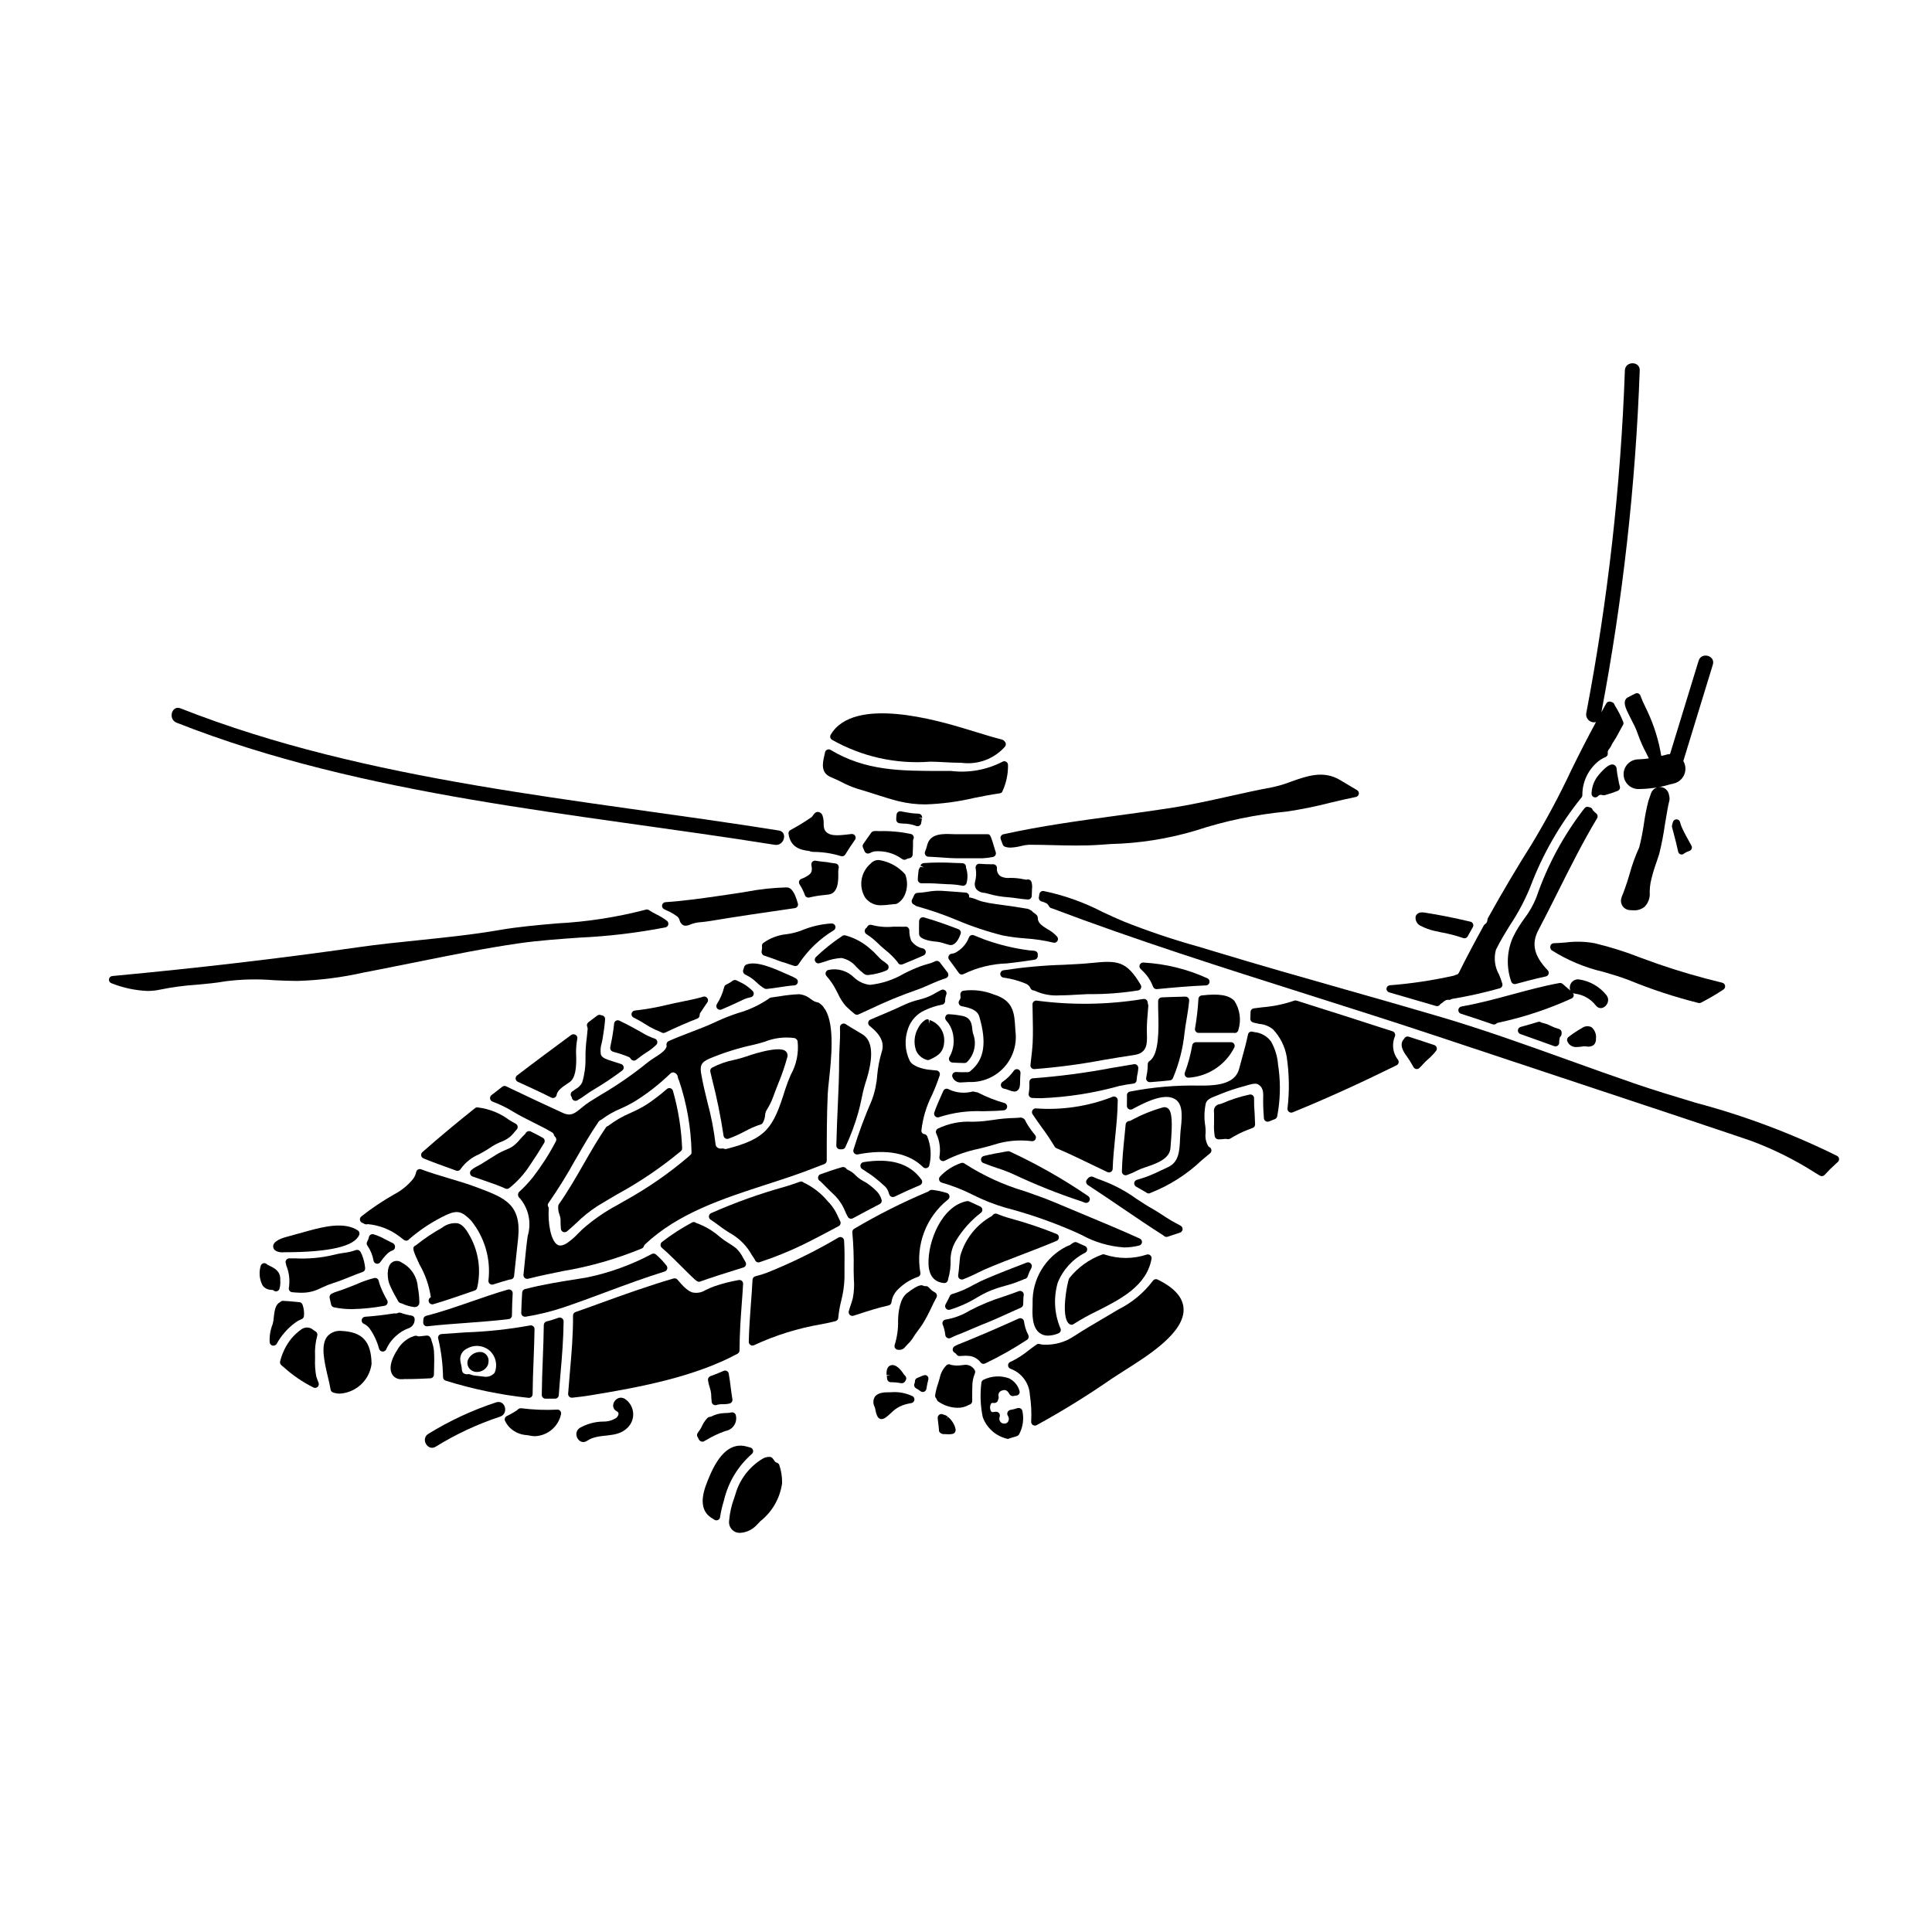 <?xml version="1.0" encoding="UTF-8"?>
<!-- Uploaded to: SVG Repo, www.svgrepo.com, Generator: SVG Repo Mixer Tools -->
<svg fill="#000000" width="800px" height="800px" version="1.1" viewBox="144 144 512 512" xmlns="http://www.w3.org/2000/svg">
 <g>
  <path d="m288.21 446.89c0.137-0.227 0.176-0.504 0.109-0.762-0.07-0.258-0.242-0.477-0.473-0.605-1.051-0.582-2.121-1.141-3.215-1.676h-0.004c-0.48-0.211-1.043-0.027-1.309 0.426-0.051 0.113-0.121 0.215-0.207 0.301-0.477 0.449-0.926 0.922-1.352 1.422-0.586 0.727-1.27 1.371-2.031 1.906-0.574 0.336-1.172 0.625-1.789 0.867-0.695 0.281-1.375 0.609-2.027 0.984l-4.434 2.754h0.004c-0.285 0.18-0.582 0.348-0.883 0.496-0.625 0.293-1.211 0.672-1.734 1.121-0.25 0.238-0.359 0.59-0.289 0.926 0.07 0.34 0.316 0.613 0.641 0.727l4.191 1.457c1.281 0.438 2.961 1.027 4.531 1.746 0.133 0.059 0.273 0.09 0.414 0.09 0.207 0 0.41-0.066 0.574-0.188 2.16-1.715 4.023-3.773 5.512-6.09 1.453-2.133 2.684-4.074 3.769-5.902z"/>
  <path d="m335.75 444.97c0.066 0.488 0.484 0.855 0.977 0.855 0.109 0 0.219-0.02 0.324-0.055 1.512-0.559 2.984-1.227 4.402-1.992l1.023-0.516c1.012-0.512 2.066-0.941 3.148-1.277 0.176-0.059 0.332-0.164 0.449-0.305 0.07-0.09 0.125-0.188 0.168-0.293 0.293-0.574 0.469-1.203 0.516-1.848 0.016-0.383 0.105-0.758 0.27-1.105l0.277-0.477c0.594-0.953 1.094-1.965 1.496-3.016 0.434-1.219 0.914-2.434 1.391-3.648h-0.004c0.984-2.34 1.812-4.746 2.477-7.199 0.152-0.547-0.02-1.133-0.445-1.512-1.895-1.691-10.422 1.383-10.508 1.414-1 0.34-2.019 0.629-3.051 0.859-2.086 0.402-4.102 1.109-5.984 2.094-0.355 0.223-0.527 0.648-0.434 1.059l0.465 1.969c1.27 4.941 2.285 9.945 3.043 14.992z"/>
  <path d="m269.88 437.68c-4.805 3.816-9.5 7.738-13.945 11.645v-0.004c-0.25 0.223-0.371 0.559-0.324 0.891 0.051 0.332 0.27 0.617 0.578 0.75 1.418 0.621 5.391 2.086 8.707 3.262v0.004c0.105 0.039 0.219 0.059 0.332 0.059 0.363 0 0.699-0.203 0.867-0.523 1.25-1.73 2.949-3.078 4.918-3.898 0.699-0.395 1.391-0.758 2.008-1.148l0.609-0.395c1.141-0.805 2.387-1.457 3.695-1.941 1.219-0.527 2.277-1.367 3.062-2.438 0.18-0.203 0.363-0.395 0.539-0.602 0.203-0.219 0.297-0.512 0.258-0.805-0.039-0.289-0.207-0.551-0.457-0.703-0.16-0.102-0.328-0.188-0.492-0.277-0.164-0.086-0.246-0.133-0.395-0.215l-1.027-0.625v-0.004c-2.359-1.734-5.125-2.84-8.035-3.211-0.309-0.098-0.648-0.031-0.898 0.18z"/>
  <path d="m299.16 424.5c0.039 2.141-0.25 4.273-0.859 6.324-0.355 0.727-0.926 1.324-1.629 1.719-0.344 0.227-0.684 0.457-1.027 0.707-0.418 0.305-0.527 0.879-0.254 1.32 0.039 0.062 0.082 0.121 0.133 0.176 0 0.344 0.184 0.664 0.477 0.844 0.152 0.09 0.328 0.141 0.508 0.141 0.16 0 0.316-0.039 0.457-0.109 0.746-0.418 1.461-0.883 2.141-1.391 0.699-0.5 1.477-1.051 2.398-1.574 2.551-1.516 5.016-3.168 7.387-4.953 0.297-0.219 0.441-0.586 0.383-0.949-0.062-0.363-0.32-0.66-0.668-0.773l-1.418-0.457c-0.668-0.211-1.336-0.426-2-0.648-1.18-0.395-1.836-0.883-1.969-1.504-0.141-0.988-0.059-2 0.242-2.953 0.086-0.395 0.18-0.816 0.25-1.234 0.277-1.715 0.539-3.398 0.648-5.074 0.035-0.441-0.234-0.848-0.652-0.992-0.109-0.043-0.223-0.066-0.34-0.074-0.098-0.035-0.195-0.066-0.293-0.09-0.273-0.059-0.562 0.008-0.789 0.172l-2.363 1.785h0.004c-0.363 0.277-0.492 0.766-0.309 1.184 0.086 0.176 0.125 0.375 0.117 0.57-0.062 0.836-0.152 1.648-0.242 2.461h-0.004c-0.246 1.781-0.355 3.578-0.328 5.375z"/>
  <path d="m356.36 376.91c-0.281 0.109-0.496 0.34-0.586 0.625-0.09 0.289-0.039 0.598 0.129 0.848 0.582 0.895 1.055 1.852 1.414 2.856 0.184 0.473 0.691 0.73 1.18 0.602 1.277-0.312 2.578-0.527 3.891-0.645l1.203-0.141c2.66-0.355 2.59-3.957 2.555-5.688v-0.492c0.008-0.293 0.047-0.586 0.117-0.875 0.055-0.277-0.016-0.562-0.184-0.785-0.168-0.227-0.422-0.371-0.699-0.395-0.676-0.059-1.879-0.273-2.051-0.316-0.086-0.023-0.172-0.039-0.258-0.043-0.23 0-1.969-0.176-2.898-0.359l0.004 0.004c-0.324-0.062-0.66 0.039-0.891 0.273-0.234 0.234-0.332 0.57-0.262 0.895 0.273 1.305 0.117 1.969-0.594 2.527-0.629 0.473-1.328 0.848-2.07 1.109z"/>
  <path d="m312.62 414.04 0.562 0.297c0.605 0.32 1.18 0.676 1.742 1.031l0.004-0.004c0.855 0.562 1.75 1.062 2.68 1.496l0.5 0.203v0.004c0.418 0.156 0.828 0.34 1.219 0.555 0.281 0.164 0.621 0.176 0.91 0.039 3.297-1.555 6.016-2.734 8.551-3.719 0.395-0.152 0.648-0.543 0.629-0.965-0.004-0.234 0.07-0.465 0.215-0.648 0.219-0.336 0.473-0.699 0.738-1.094 0.355-0.512 0.734-1.066 1.109-1.641h0.004c0.238-0.371 0.191-0.859-0.113-1.18-0.305-0.324-0.777-0.418-1.184-0.242l-0.25 0.09c-1.711 0.48-3.488 0.832-5.195 1.18-1.281 0.262-2.566 0.516-3.852 0.828l-0.004 0.004c-2.848 0.695-5.742 1.207-8.656 1.531-0.438 0.051-0.789 0.383-0.863 0.812-0.074 0.434 0.148 0.863 0.543 1.055 0.254 0.102 0.484 0.242 0.711 0.367z"/>
  <path d="m307.24 414.51c-0.281 0.156-0.465 0.438-0.492 0.758-0.188 1.832-0.477 3.648-0.867 5.449-0.07 0.312-0.117 0.598-0.164 0.883v-0.004c-0.051 0.328 0.062 0.656 0.309 0.879 0.16 0.133 0.352 0.227 0.555 0.281 1.355 0.344 2.688 0.789 3.981 1.324 0.258 0.105 0.473 0.297 0.609 0.535 0.145 0.23 0.379 0.387 0.645 0.438 0.062 0.012 0.121 0.02 0.184 0.02 0.207 0 0.41-0.066 0.574-0.188 0.223-0.16 0.438-0.328 0.656-0.496l0.57-0.434c0.426-0.34 0.945-0.676 1.473-1.027h0.004c0.973-0.582 1.871-1.281 2.676-2.082 0.223-0.246 0.309-0.594 0.219-0.914-0.086-0.324-0.332-0.582-0.652-0.68-1.242-0.43-2.43-0.996-3.543-1.688-0.422-0.238-0.852-0.488-1.309-0.73l-0.719-0.395c-1.207-0.656-2.508-1.359-3.82-1.969-0.285-0.129-0.613-0.113-0.887 0.039z"/>
  <path d="m296.48 418.21c-0.367-0.191-0.816-0.156-1.148 0.094-4.789 3.543-9.582 7.086-14.309 10.703-0.27 0.211-0.414 0.547-0.375 0.891 0.039 0.344 0.254 0.641 0.566 0.785 2.922 1.332 5.938 2.707 8.887 4.191 0.281 0.145 0.613 0.145 0.895 0 0.281-0.145 0.473-0.414 0.523-0.723 0.18-1.207 1.688-2.207 2.898-3.012l0.574-0.395c1.363-0.953 1.895-3.406 1.672-7.699-0.02-1.207 0.082-2.414 0.297-3.606l0.043-0.285v0.004c0.035-0.395-0.172-0.77-0.523-0.949z"/>
  <path d="m236.6 485.08-0.742 0.281c-0.73 0.281-1.453 0.555-2.195 0.789v-0.004c-0.637 0.172-1.254 0.414-1.832 0.73-0.375 0.215-0.566 0.648-0.477 1.074l0.395 1.762c0.086 0.375 0.379 0.664 0.75 0.746 1.594 0.328 3.215 0.488 4.84 0.477 2.879-0.062 5.746-0.359 8.574-0.887 0.32-0.051 0.59-0.254 0.73-0.543 0.137-0.289 0.125-0.629-0.031-0.91-0.715-1.215-1.328-2.484-1.836-3.797-0.164-0.453-0.309-0.91-0.426-1.379-0.129-0.52-0.656-0.844-1.18-0.723-1.559 0.395-3.082 0.922-4.551 1.582-0.684 0.281-1.355 0.562-2.019 0.801z"/>
  <path d="m278.14 431.88c-0.34-0.164-0.738-0.117-1.031 0.117-0.871 0.684-1.734 1.359-2.625 2.039l-0.227 0.18h-0.004c-0.289 0.219-0.43 0.578-0.375 0.938 0.059 0.363 0.309 0.664 0.656 0.785 1.957 0.727 3.836 1.648 5.609 2.758 1.656 0.992 3.426 1.871 5.117 2.723 1.691 0.855 3.402 1.691 5.016 2.656h-0.004c0.258 0.133 0.441 0.367 0.508 0.648 0.043 0.184 0.137 0.355 0.273 0.484 0.402 0.344 0.488 0.934 0.199 1.379-1.734 3.301-3.75 6.441-6.031 9.395-1.109 1.395-2.332 2.699-3.66 3.894-0.188 0.207-0.289 0.48-0.277 0.762 0.008 0.297 0.133 0.578 0.344 0.789 0.148 0.129 0.281 0.273 0.395 0.434 2.148 2.734 2.828 6.34 1.828 9.668-0.129 0.945-0.273 1.969-0.395 3.117l-0.727 7.184c-0.031 0.32 0.094 0.633 0.336 0.84 0.242 0.211 0.57 0.289 0.883 0.215 3.086-0.789 6.207-1.418 9.227-2.035 7.184-1.203 14.207-3.219 20.934-6 0.246-0.113 0.434-0.32 0.52-0.574 0.062-0.195 0.172-0.371 0.32-0.512 8.773-8.266 20.648-12.121 32.133-15.848 4.43-1.434 9.004-2.918 13.273-4.621l0.586-0.23c0.492-0.191 0.996-0.395 1.508-0.574 0.391-0.141 0.648-0.512 0.648-0.926 0-5.816 0-11.836 0.266-17.676 0.035-0.867 0.172-2.117 0.332-3.598 0.613-5.719 1.535-14.363-0.926-18.621-0.043-0.09-0.094-0.176-0.16-0.254-0.121-0.102-0.215-0.23-0.277-0.375-0.043-0.098-0.098-0.191-0.168-0.273-0.309-0.355-0.664-0.676-1.055-0.945-0.102-0.078-0.219-0.133-0.34-0.16-0.332-0.066-0.656-0.168-0.969-0.301-0.355-0.191-0.695-0.41-1.016-0.656-0.875-0.715-1.953-1.145-3.082-1.23-1.742 0.086-3.477 0.277-5.191 0.57-0.738 0.113-1.477 0.223-2.215 0.32-0.246 0.055-0.469 0.18-0.645 0.359-2.469 1.672-5.195 2.938-8.066 3.75-1.848 0.594-3.656 1.301-5.418 2.109-2.328 1.125-4.797 2.07-7.195 2.988-1.906 0.727-3.879 1.484-5.769 2.332v-0.004c-0.355 0.16-0.586 0.508-0.586 0.898 0 0.117 0.012 0.238 0.043 0.355 0 1.074-1.781 2.227-3.223 3.148-0.609 0.379-1.199 0.785-1.766 1.227-3.941 3.203-8.129 6.098-12.516 8.66l-2.805 1.738c-0.789 0.504-1.539 1.066-2.25 1.676-1.738 1.441-2.797 2.316-4.941 1.332-4.621-2.098-9.188-4.269-13.777-6.449zm53.82-7.316c3.777-1.59 7.699-2.82 11.707-3.68 0.977-0.215 1.969-0.516 3.012-0.82h-0.004c2.496-1 5.211-1.336 7.875-0.969 0.383 0.113 0.688 0.406 0.816 0.785 0.352 3.106-0.281 6.242-1.809 8.965-0.559 1.27-1.051 2.566-1.477 3.883-3.203 10.328-5.023 13.02-15.523 15.742-0.227 0.066-0.465 0.051-0.68-0.047-0.121-0.051-0.258-0.078-0.391-0.074-0.066 0-0.133 0.008-0.199 0.02-0.41 0.074-0.836-0.02-1.18-0.258-0.281-0.207-0.453-0.531-0.477-0.879-0.438-3.75-1.156-7.465-2.144-11.105-0.594-2.422-1.207-4.926-1.633-7.391-0.395-2.254-0.141-3.176 2.106-4.172zm-35.465 26.766c1.922-3.356 3.914-6.832 6.121-10.039 0.137-0.215 0.336-0.387 0.57-0.484 0.113-0.039 0.223-0.098 0.316-0.176 1.547-1.156 3.234-2.117 5.023-2.852 1.484-0.648 2.918-1.41 4.293-2.273 3.148-2.023 6.09-4.352 8.781-6.949 0.195-0.219 0.469-0.348 0.762-0.359 0.148 0 0.297 0.035 0.43 0.098 0.504 0.215 0.84 0.703 0.859 1.25 0.035 0.266 0.133 0.52 0.281 0.738 2.07 6.137 3.195 12.551 3.332 19.023 0.043 0.352-0.125 0.691-0.43 0.875l-0.113 0.09c-0.051 0.043-0.09 0.09-0.125 0.145-5.332 4.562-11.121 8.562-17.27 11.938l-1.574 0.914c-3.328 1.758-6.438 3.898-9.27 6.379-0.395 0.367-0.789 0.754-1.18 1.145v0.004c-0.938 1.016-1.984 1.922-3.125 2.699-1.523 0.934-2.219 0.504-2.453 0.367-1.75-1.055-2.547-5.688-2.305-9.555v-0.004c0.012-0.203-0.039-0.406-0.148-0.578-0.066-0.102-0.262-0.422 0.113-0.957h0.004c2.562-3.688 4.93-7.504 7.094-11.441z"/>
  <path d="m278.61 485.75c-3.289 0.945-6.582 2.086-9.762 3.188-3.894 1.352-7.914 2.754-11.914 3.766-0.406 0.105-0.703 0.457-0.738 0.875l-0.043 0.848v-0.004c-0.02 0.273 0.074 0.543 0.262 0.742 0.184 0.203 0.445 0.316 0.719 0.312h0.105c3.453-0.395 6.922-0.641 10.285-0.887 3.703-0.277 7.531-0.555 11.277-1.012v0.004c0.488-0.059 0.859-0.473 0.867-0.965 0.023-2.074 0.086-4.019 0.199-5.852 0.016-0.32-0.121-0.629-0.371-0.828-0.25-0.199-0.582-0.27-0.887-0.18z"/>
  <path d="m265.29 468.18c-1.484-0.172-2.973 0.254-4.141 1.18-2.402 1.332-4.691 2.867-6.832 4.586l-0.219 0.121c-0.984 0.547-0.652 1.266 0.926 4.723l0.109 0.242-0.004 0.004c1.566 2.691 2.602 5.66 3.047 8.746-0.473 0.211-0.703 0.75-0.523 1.238 0.18 0.488 0.707 0.75 1.203 0.602 3.148-0.922 6.367-2.031 9.445-3.106l1.516-0.523h0.004c0.289-0.102 0.512-0.332 0.609-0.621 1.156-4.875 0.367-10.008-2.195-14.309-0.992-1.734-1.875-2.606-2.945-2.883z"/>
  <path d="m248.14 473.46c-0.219-0.129-0.445-0.238-0.684-0.332-0.473-0.219-0.93-0.461-1.375-0.695h0.004c-0.977-0.555-2.012-1-3.086-1.332-0.27-0.074-0.555-0.031-0.789 0.113-0.234 0.145-0.395 0.383-0.445 0.652-0.078 0.402-0.227 0.789-0.445 1.141-0.215 0.348-0.191 0.793 0.059 1.117 0.824 1.191 1.375 2.551 1.621 3.981 0.066 0.391 0.367 0.703 0.754 0.785 0.07 0.016 0.141 0.023 0.211 0.023 0.309 0.004 0.602-0.145 0.785-0.391 0.82-1.113 2.051-2.805 3.285-3.148 0.375-0.133 0.633-0.477 0.652-0.871 0.035-0.426-0.176-0.832-0.547-1.043z"/>
  <path d="m254.8 453.92c-0.254 0.133-0.434 0.367-0.496 0.641-0.137 0.707-0.438 1.375-0.883 1.941-1.371 1.656-3.055 3.019-4.957 4.019-3.043 1.719-5.953 3.672-8.699 5.836-0.273 0.211-0.422 0.551-0.383 0.895 0.039 0.344 0.258 0.645 0.574 0.785 0.207 0.09 0.41 0.188 0.605 0.301 0.199 0.117 0.43 0.164 0.656 0.129l0.238-0.059h0.004c3.094 0.285 6.043 1.445 8.504 3.348l0.375 0.285c0.23 0.172 0.461 0.344 0.668 0.523v-0.004c0.344 0.297 0.848 0.32 1.215 0.051 0.07-0.051 0.133-0.117 0.18-0.191 3.004-2.609 6.348-4.789 9.945-6.488 2.961-1.324 4.144-0.824 6.438 1.473h0.004c3.644 4.461 5.324 10.207 4.656 15.93-0.043 0.336 0.09 0.668 0.348 0.883 0.176 0.145 0.398 0.227 0.629 0.223 0.102 0 0.203-0.016 0.301-0.047 1.48-0.48 2.965-0.938 4.356-1.309 0.066 0 0.305-0.02 0.367-0.031 0.426-0.082 0.746-0.438 0.789-0.867 0.168-1.715 0.355-3.387 0.543-5.082 0.18-1.633 0.367-3.289 0.539-5.031 0.891-8.91-3.59-10.629-10.375-13.199l-0.414-0.156c-2.449-0.938-5.07-1.715-7.602-2.469-2.445-0.727-4.981-1.48-7.301-2.363v0.004c-0.266-0.109-0.566-0.098-0.824 0.031z"/>
  <path d="m250.53 478.64c-0.812-0.648-1.965-0.648-2.777 0-1.391 1.211-1.094 4.328-0.547 5.672 0.512 1.219 1.105 2.402 1.777 3.543l0.559 1.012c0.156 0.281 0.441 0.473 0.762 0.504 0.07 0.031 0.145 0.062 0.219 0.086 1.051 0.484 2.168 0.801 3.316 0.938 0.285 0.012 0.57-0.07 0.809-0.23 0.293-0.227 0.473-0.566 0.492-0.938-0.012-1.379-0.148-2.758-0.414-4.117-0.184-2.734-1.77-5.184-4.195-6.469z"/>
  <path d="m393.05 399.02c-0.301-0.387-0.836-0.492-1.258-0.25-0.637 0.309-1.301 0.551-1.988 0.715-0.551 0.156-1.152 0.332-1.797 0.559h-0.004c-1.512 0.574-2.996 1.23-4.438 1.969-2.754 1.625-5.824 2.644-9.004 2.984-1.59-0.168-3.082-0.859-4.242-1.969-1.777-1.762-4.32-2.508-6.769-1.988-0.348 0.074-0.625 0.332-0.73 0.672-0.102 0.336-0.016 0.707 0.227 0.965 0.984 1.109 1.824 2.336 2.5 3.656 0.172 0.316 0.348 0.66 0.527 1.016 0.527 1.188 1.227 2.289 2.074 3.273 0.738 0.734 1.516 1.426 2.324 2.074 0.176 0.148 0.398 0.23 0.629 0.23 0.133-0.004 0.27-0.035 0.391-0.09l3.113-1.422v0.004c3.91-1.883 7.922-3.543 12.02-4.977 1.285-0.426 2.59-0.996 3.844-1.551 1.352-0.625 2.742-1.176 4.156-1.641 0.305-0.094 0.547-0.328 0.645-0.633 0.102-0.301 0.051-0.633-0.141-0.891-0.609-0.82-1.363-1.801-2.078-2.707z"/>
  <path d="m407.35 407.54c-2.578-1.023-5.379-1.363-8.125-0.977-0.492 0.148-0.797 0.637-0.711 1.145 0 0.051 0 0.277 0.023 0.328v-0.004c0.062 0.371-0.039 0.754-0.277 1.043-0.211 0.27-0.27 0.629-0.148 0.953 0.117 0.32 0.395 0.555 0.73 0.621 2.461 0.465 4.195 1.109 4.68 2.754 2.019 6.883 1.352 11.391-2.254 14.34-0.215 0.27-0.551 0.418-0.898 0.395-1.023 0.047-2.016 0-3.004-0.043h0.004c-0.34-0.016-0.66 0.141-0.852 0.418-0.191 0.273-0.23 0.629-0.102 0.941 0.387 0.957 1.371 1.531 2.394 1.398 0.328 0 0.66-0.027 0.98-0.051 0.32-0.023 0.594-0.047 0.934-0.059 3.535 0.164 6.961-1.25 9.348-3.863 2.391-2.609 3.496-6.144 3.023-9.652l-0.047-0.789c-0.223-3.902-0.414-7.297-5.699-8.898z"/>
  <path d="m385.46 393.26c-0.332-0.871-0.496-1.797-0.477-2.731-0.012-0.262-0.129-0.508-0.32-0.688-0.18-0.203-0.449-0.301-0.715-0.258-0.488 0.023-0.984 0.02-1.512 0h-1.242-0.48c-1.906 0.191-3.828 0.031-5.68-0.461-0.43-0.152-0.906 0.012-1.156 0.391l-0.141 0.246v0.004c-0.062 0.07-0.133 0.133-0.207 0.191-0.246 0.199-0.387 0.504-0.367 0.824 0.016 0.32 0.188 0.613 0.457 0.785 1.031 0.648 1.992 1.406 2.863 2.262 0.652 0.66 1.398 1.289 2.144 1.93v-0.004c1.199 0.945 2.289 2.023 3.246 3.215 0.043 0.109 0.102 0.211 0.172 0.305 0.188 0.223 0.465 0.355 0.758 0.355 0.125 0 0.25-0.023 0.367-0.066 2.172-0.871 4.219-1.754 5.594-2.363 0.379-0.172 0.605-0.562 0.574-0.977-0.035-0.41-0.324-0.762-0.723-0.867-1.289-0.258-2.422-1.008-3.156-2.094z"/>
  <path d="m373.29 381.89c1.008 1.359 2.637 2.117 4.328 2.008 0.742-0.012 1.484-0.07 2.223-0.172 0.5-0.059 1-0.121 1.496-0.148h-0.004c0.164-0.008 0.324-0.059 0.461-0.145 0.828-0.484 1.484-1.207 1.891-2.07 0.844-1.777 0.918-3.824 0.199-5.656-1.785-2.023-4.223-3.359-6.887-3.781-0.859-0.07-1.703 0.277-2.262 0.934-2.652 2.234-3.269 6.078-1.445 9.031z"/>
  <path d="m413.81 427.39c-0.414-0.156-0.883-0.008-1.137 0.355-0.809 1.168-1.828 2.172-3.004 2.969-0.312 0.211-0.477 0.586-0.422 0.957 0.055 0.375 0.316 0.688 0.68 0.797 0.137 0.043 0.293 0.082 0.441 0.113l0.281 0.066c0.328 0.102 0.609 0.207 0.863 0.301h-0.004c0.41 0.184 0.852 0.293 1.301 0.328 0.285 0.004 0.559-0.086 0.789-0.25 0.684-0.477 0.738-1.395 0.738-2.363 0-0.766 0.047-1.512 0.105-2.258h0.004c0.039-0.445-0.219-0.859-0.637-1.016z"/>
  <path d="m418.19 398.33c0.477-0.074 0.828-0.488 0.828-0.969v-0.422c0-0.941-0.93-0.992-1.328-1.012-0.289-0.02-0.684-0.035-0.918-0.07h0.004c-4.117-0.527-8.16-1.516-12.055-2.941-0.859-0.355-1.746-0.711-2.66-1.066-0.246-0.094-0.516-0.09-0.754 0.016-0.238 0.105-0.426 0.301-0.52 0.543-0.672 1.75-1.957 3.199-3.617 4.074-0.309 0.148-0.641 0.238-0.984 0.262-0.348 0.043-0.648 0.27-0.785 0.59-0.141 0.332-0.094 0.707 0.121 0.992 0.547 0.703 1.062 1.418 1.574 2.133l1.016 1.402c0.188 0.25 0.477 0.395 0.785 0.395 0.172 0 0.336-0.043 0.48-0.125 3.57-1.738 7.469-2.699 11.438-2.812 2.356-0.258 4.981-0.605 7.375-0.988z"/>
  <path d="m399.61 425.71c0.223 0 0.438-0.074 0.613-0.207 2.043-1.992 2.684-5.023 1.621-7.672-0.086-0.387-0.148-0.781-0.184-1.18-0.133-1.234-0.32-2.934-2.539-3.406-1.184-0.246-2.387-0.402-3.598-0.461-0.402-0.07-0.797 0.16-0.934 0.543-0.176 0.352-0.125 0.773 0.125 1.07 1.152 1.258 1.848 2.867 1.969 4.566 0.199 1.762-0.16 3.535-1.031 5.078-0.203 0.293-0.23 0.672-0.074 0.992s0.473 0.531 0.828 0.555c1.043 0.055 2.117 0.121 3.203 0.121z"/>
  <path d="m367.22 392.03c-2.5 1.66-4.848 3.535-7.012 5.609-0.312 0.316-0.375 0.797-0.156 1.18 0.223 0.395 0.691 0.582 1.121 0.445 0.457-0.129 0.945-0.281 1.445-0.434 1.402-0.539 2.879-0.863 4.379-0.953 1.547 0.297 2.941 1.133 3.934 2.359 0.637 0.652 1.316 1.266 2.027 1.836 0.32 0.234 0.711 0.352 1.105 0.32 1.645-0.152 3.254-0.551 4.777-1.18 0.32-0.113 0.559-0.383 0.633-0.719 0.07-0.332-0.031-0.676-0.277-0.914-0.328-0.305-0.684-0.586-1.062-0.832-0.32-0.207-0.621-0.445-0.891-0.711-0.277-0.27-0.551-0.559-0.824-0.855-0.535-0.602-1.117-1.16-1.738-1.672-1.914-1.723-4.207-2.969-6.691-3.637-0.27-0.055-0.543 0.004-0.77 0.156z"/>
  <path d="m388.15 360c-0.172-0.215-0.43-0.344-0.703-0.363l-0.453-0.027c-0.535-0.016-1.07-0.062-1.602-0.137-0.871-0.129-1.734-0.285-2.625-0.457-0.258-0.051-0.527 0.004-0.742 0.152-0.219 0.148-0.371 0.379-0.418 0.637-0.07 0.461-0.102 0.926-0.098 1.395 0 0.512 0.395 0.938 0.906 0.977l0.863 0.07-0.004 0.004c1.188 0 2.363 0.207 3.481 0.613 0.125 0.055 0.258 0.086 0.395 0.09 0.156 0 0.309-0.039 0.449-0.109 0.27-0.137 0.461-0.391 0.516-0.691 0.078-0.395 0.137-0.789 0.195-1.18l-0.91-0.336 0.973 0.145v0.004c0.043-0.281-0.039-0.566-0.223-0.785z"/>
  <path d="m339.19 403.81c-0.297-0.145-0.645-0.133-0.93 0.035-0.152 0.078-0.293 0.18-0.418 0.297-0.324 0.223-0.664 0.426-1.02 0.598l-0.441 0.238c-0.25 0.137-0.426 0.379-0.48 0.66-0.398 1.59-1.051 3.106-1.934 4.484-0.18 0.305-0.184 0.68-0.008 0.988 0.176 0.305 0.5 0.496 0.852 0.496 0.129 0 0.258-0.023 0.375-0.074 2.07-0.859 4.109-1.824 6.148-2.781 0.527-0.211 1.07-0.371 1.629-0.469 0.359-0.074 0.648-0.344 0.75-0.695 0.102-0.355-0.004-0.734-0.273-0.988-0.684-0.68-1.449-1.281-2.273-1.785-0.52-0.301-1.07-0.562-1.609-0.828z"/>
  <path d="m346.25 393.91c-0.266 0.234-0.383 0.59-0.312 0.938 0.035 0.18 0.035 0.363 0 0.543-0.016 0.066-0.023 0.133-0.023 0.203-0.012 0.184-0.035 0.363-0.074 0.539-0.082 0.48 0.199 0.953 0.664 1.102 1.102 0.355 2.227 0.789 3.336 1.18l0.988 0.367c0.344 0.117 0.789 0.254 1.254 0.395 0.703 0.227 1.531 0.492 2.363 0.789 0.105 0.035 0.215 0.051 0.324 0.055 0.359 0 0.691-0.199 0.863-0.512 2.406-3.664 5.609-6.742 9.367-9.004 0.355-0.254 0.504-0.719 0.359-1.133-0.164-0.414-0.574-0.676-1.016-0.648-2.699 0.168-5.352 0.785-7.852 1.82-1.27 0.488-2.59 0.828-3.934 1.016-2.277 0.207-4.457 1.016-6.309 2.352z"/>
  <path d="m341.82 399.61c-0.285 0.105-0.504 0.34-0.594 0.629l-0.27 0.82c-0.148 0.457 0.059 0.957 0.484 1.18 0.484 0.25 0.969 0.504 1.434 0.789v-0.004c0.562 0.379 1.09 0.801 1.574 1.27 0.645 0.637 1.363 1.195 2.141 1.664 0.148 0.082 0.312 0.125 0.48 0.125h0.094c1.148-0.113 2.281-0.285 3.418-0.457 1.309-0.199 2.606-0.395 3.938-0.492v0.004c0.441-0.027 0.809-0.344 0.902-0.777 0.09-0.43-0.117-0.871-0.512-1.074l-0.266-0.145h0.004c-0.41-0.227-0.836-0.43-1.27-0.605-0.262-0.102-0.66-0.285-1.152-0.508-3.746-1.691-7.914-3.402-10.406-2.418z"/>
  <path d="m374.88 364.68-2.09 2.953c-0.219 0.305-0.246 0.703-0.07 1.035 0.148 0.297 0.281 0.605 0.395 0.918 0.102 0.254 0.305 0.453 0.562 0.551 0.254 0.098 0.539 0.082 0.785-0.039 0.387-0.203 0.797-0.363 1.223-0.469 2.648-0.258 5.297 0.477 7.441 2.055 0.16 0.109 0.352 0.168 0.547 0.168 0.18 0 0.355-0.047 0.512-0.141 0.191-0.125 0.406-0.203 0.629-0.238 0.113-0.016 0.223-0.043 0.332-0.074 0.406-0.109 0.695-0.469 0.723-0.887 0.043-0.695 0.062-1.391 0.086-2.25v-0.723c0-0.305 0-0.746 0.031-1.008l0.004-0.004c0.086-0.129 0.141-0.277 0.16-0.43 0.062-0.492-0.254-0.953-0.734-1.074-2.727-0.586-5.516-0.844-8.305-0.766-0.809 0-1.777-0.223-2.231 0.422z"/>
  <path d="m433.17 399.21c-2.016 0.207-4.566 0.336-7.269 0.469-5.363 0.156-10.707 0.645-16.008 1.457-0.477 0.086-0.816 0.5-0.812 0.984 0.004 0.48 0.363 0.887 0.84 0.957 2.09 0.273 4.129 0.836 6.066 1.668 0.508 0.238 0.906 0.66 1.117 1.18 0.152 0.316 0.461 0.527 0.812 0.551 0.141 0.008 0.277 0.047 0.395 0.117 2.062 0.949 4.332 1.355 6.594 1.184 1.668 0 3.371-0.102 4.848-0.195 0.945-0.059 1.789-0.109 2.457-0.125h0.449v-0.004c4.348 0.035 8.691-0.293 12.988-0.98 0.316-0.059 0.582-0.27 0.711-0.562 0.133-0.293 0.113-0.629-0.051-0.906-3.797-6.434-6.188-6.519-13.137-5.793z"/>
  <path d="m594.15 319.1c-2.527 8.246-5.051 16.492-7.578 24.742h0.004c-0.238 0.004-0.473 0.031-0.707 0.082-0.539 0.18-1.078 0.27-1.617 0.395-0.672-4.086-1.906-8.059-3.66-11.809-0.188-0.395-0.395-0.824-0.598-1.246-0.477-0.938-0.898-1.902-1.258-2.891-0.094-0.27-0.301-0.488-0.562-0.598-0.27-0.109-0.57-0.094-0.824 0.039l-1.859 0.941c-0.379 0.164-0.676 0.477-0.812 0.867-0.355 0.984 0.215 2.242 1.062 3.938l0.859 1.711h-0.004c0.566 1.031 1.047 2.106 1.434 3.215 0.629 1.793 1.398 3.539 2.305 5.215 0.215 0.426 0.414 0.859 0.625 1.281-0.914 0.137-1.832 0.223-2.754 0.254-2.176 0-3.938 1.762-3.938 3.934 0 2.176 1.762 3.938 3.938 3.938 1.652-0.02 3.301-0.16 4.934-0.426-0.723 0.23-1.301 0.777-1.574 1.484l-0.711 2.047c-0.508 1.961-0.902 3.949-1.184 5.953-0.305 2.164-0.727 4.312-1.27 6.43-1.035 2.258-1.879 4.598-2.531 6.996-0.395 1.324-0.789 2.648-1.316 4.055-0.199 0.594-0.441 1.207-0.738 1.906-0.086 0.219-0.152 0.445-0.199 0.676-0.141 0.688 0.016 1.398 0.43 1.961 0.418 0.562 1.051 0.926 1.746 0.996 0.395 0.039 0.75 0.055 1.074 0.055 1.086 0.07 2.16-0.273 3-0.969 0.992-1.039 1.477-2.465 1.32-3.894 0.008-0.828 0.086-1.652 0.23-2.465 0.387-1.789 0.895-3.551 1.516-5.273l0.789-2.363h-0.004c0.637-2.578 1.141-5.188 1.508-7.816 0.43-2.57 0.871-5.227 1.141-6.152 0.105-0.387 0.113-0.789 0.031-1.18-0.039-0.238-0.09-0.477-0.133-0.656v-0.004c-0.242-1.059-1.148-1.832-2.234-1.906-0.199 0-0.398 0.02-0.59 0.066 1.164-0.215 2.312-0.496 3.445-0.844 0.273-0.012 0.543-0.078 0.789-0.195 0.082-0.027 0.168-0.035 0.254-0.062 1.148-0.391 2.055-1.273 2.477-2.406 0.418-1.137 0.305-2.398-0.309-3.441l7.816-25.523c0.777-2.418-3.019-3.477-3.762-1.055z"/>
  <path d="m588.71 369.62c0.051 0.355 0.293 0.656 0.629 0.785 0.105 0.035 0.215 0.051 0.328 0.051 0.223 0.004 0.441-0.086 0.598-0.25 0.082-0.043 0.16-0.094 0.234-0.145l0.027-0.02c0.367-0.234 0.766-0.414 1.184-0.527 0.273-0.098 0.488-0.309 0.594-0.582 0.105-0.27 0.086-0.57-0.055-0.824l-0.539-0.973c-0.75-1.352-1.465-2.625-2.09-4.055-0.156-0.398-0.289-0.809-0.395-1.223-0.109-0.441-0.512-0.742-0.965-0.719-0.445 0.012-0.828 0.32-0.938 0.754l-0.219 0.816v-0.004c-0.039 0.16-0.039 0.324 0 0.48l0.48 1.816c0.391 1.512 0.797 3.035 1.125 4.617z"/>
  <path d="m511.43 405.95c-0.039 0.469 0.258 0.902 0.711 1.035 4.144 1.188 8.277 2.391 12.406 3.609 0.09 0.027 0.18 0.043 0.273 0.043 0.266 0 0.523-0.109 0.711-0.297 0.023-0.027 0.113-0.148 0.172-0.23 0.121-0.094 0.254-0.188 0.395-0.281 0.262-0.188 0.508-0.375 0.648-0.5 0.309-0.277 0.719-0.406 1.129-0.355 0.195 0.031 0.395-0.004 0.57-0.094 0.137-0.078 0.285-0.137 0.438-0.172 4.234-0.699 8.426-1.633 12.555-2.797 0.254-0.07 0.473-0.238 0.605-0.465 0.125-0.23 0.156-0.5 0.086-0.754-0.207-0.746-0.516-1.547-0.836-2.363-1.16-2.004-1.469-4.391-0.859-6.625 1.113-2.289 2.5-4.539 3.836-6.691h0.004c2.039-3.078 3.777-6.352 5.191-9.766 3.207-8.586 7.769-16.602 13.52-23.742 0.039-0.043 0.152-0.176 0.184-0.223 0.129-0.184 0.188-0.406 0.172-0.629-0.008-3.301 1.418-6.445 3.898-8.621 0.656-0.59 1.414-1.062 2.234-1.391 0.418-0.168 0.668-0.605 0.602-1.055-0.059-0.355 0.047-0.719 0.289-0.984 0.316-0.379 0.574-0.801 0.766-1.25l0.16-0.328c0.125-0.23 0.277-0.445 0.426-0.664 0.199-0.277 0.383-0.566 0.551-0.867 0.309-0.586 0.621-1.16 0.938-1.727 0.246-0.453 0.5-0.902 0.789-1.449h-0.004c0.051-0.059 0.098-0.125 0.137-0.195 0.137-0.258 0.148-0.566 0.035-0.836-0.586-1.465-1.301-2.875-2.133-4.215-0.09-0.145-0.168-0.297-0.23-0.457-0.105-0.234-0.301-0.418-0.539-0.516-0.094-0.035-0.184-0.062-0.395-0.125-0.445-0.16-0.941 0.02-1.18 0.43-0.457 0.762-0.852 1.574-1.297 2.363l0.004-0.004c5.672-29.895 9.066-60.18 10.152-90.59 0.09-2.535-3.844-2.531-3.938 0h0.004c-1.078 30.492-4.5 60.855-10.234 90.82-0.113 0.695 0.129 1.402 0.652 1.879 0.52 0.477 1.246 0.656 1.93 0.48-2.273 4.191-4.445 8.445-6.5 12.641v0.004c-3.172 6.766-6.699 13.359-10.566 19.754-3.859 6.106-7.758 12.684-11.574 19.551h-0.004c-0.078 0.137-0.121 0.293-0.125 0.449 0 0.457-0.227 0.887-0.609 1.137-0.156 0.094-0.285 0.23-0.371 0.395-2.68 4.875-4.773 8.844-6.578 12.473-0.121 0.297-0.391 0.512-0.711 0.559-0.086 0.016-0.172 0.039-0.25 0.074l-0.273 0.141v0.004c-5.621 1.266-11.324 2.125-17.07 2.578-0.457 0.039-0.828 0.387-0.895 0.84z"/>
  <path d="m523.94 390.65c0.738 0.168 1.477 0.324 2.211 0.477v-0.004c1.902 0.348 3.773 0.836 5.602 1.469 0.109 0.043 0.227 0.066 0.344 0.062 0.363 0 0.695-0.203 0.863-0.527 0.441-0.789 0.902-1.617 1.359-2.43v0.004c0.152-0.27 0.168-0.598 0.047-0.879-0.125-0.285-0.375-0.492-0.68-0.562-4.328-1.031-8.457-1.844-12.203-2.422-1.812-0.289-2.227 0.723-2.328 1.039h0.004c-0.176 1.105 0.457 2.18 1.504 2.562 1.043 0.531 2.141 0.934 3.277 1.211z"/>
  <path d="m435.48 367.88 2.863-0.203c7.602-0.184 15.145-1.375 22.434-3.543 7.852-2.586 15.969-4.281 24.195-5.059 3.828-0.566 7.625-1.336 11.371-2.297 2.32-0.555 4.644-1.109 6.981-1.574 0.398-0.082 0.707-0.398 0.777-0.805 0.066-0.402-0.121-0.805-0.477-1.012-0.816-0.473-1.625-0.961-2.441-1.449-0.699-0.422-1.402-0.844-2.113-1.258-4.375-2.586-8.727-1.035-12.926 0.461-1.582 0.617-3.211 1.105-4.871 1.469-3.871 0.715-7.773 1.574-11.543 2.422-5.043 1.121-10.262 2.277-15.422 3.082-4.723 0.73-9.48 1.383-14.273 2.031-9.973 1.359-20.289 2.754-30.125 4.949v-0.004c-0.281 0.062-0.52 0.246-0.652 0.496-0.137 0.25-0.156 0.551-0.055 0.816l0.145 0.375c0.125 0.324 0.254 0.648 0.363 0.98v-0.004c0.094 0.297 0.316 0.531 0.609 0.633 0.473 0.164 0.977 0.246 1.477 0.238 0.941-0.039 1.879-0.18 2.789-0.418 0.688-0.18 1.391-0.293 2.102-0.34 2.043 0 4.106 0.051 6.184 0.098 4.141 0.113 8.438 0.211 12.609-0.086z"/>
  <path d="m566.44 355.27c0.387 0.129 0.812 0.008 1.078-0.305 0.199-0.238 0.492-0.465 1.215-0.238 0.184 0.055 0.375 0.055 0.555 0 1.156-0.312 2.289-0.691 3.402-1.133 0.488-0.191 0.742-0.73 0.574-1.23-0.082-0.242-0.148-0.492-0.199-0.742-0.074-0.453-0.164-0.93-0.266-1.41-0.172-0.777-0.293-1.566-0.363-2.359 0.02-0.574-0.352-1.082-0.902-1.238-1.531-0.414-4.246 3.231-4.262 3.262l-0.004 0.004c-0.938 1.312-1.457 2.875-1.492 4.488 0.012 0.41 0.277 0.77 0.664 0.902z"/>
  <path d="m398 390.25c-2.516-0.965-5.84-2.191-9.18-3.148-0.305-0.066-0.617 0.012-0.859 0.207-0.246 0.203-0.387 0.508-0.391 0.828-0.023 1.211-0.047 2.328 0 3.438 0.07 1.652 4.438 1.969 4.481 1.969l-0.004-0.004c0.773 0.074 1.535 0.242 2.266 0.504 0.395 0.125 0.789 0.242 1.18 0.344 0.148 0.039 0.305 0.062 0.461 0.062 1.504 0 2.332-2.172 2.621-2.934 0.191-0.508-0.066-1.074-0.574-1.266z"/>
  <path d="m594.13 409.8c0.074 0.016 0.145 0.023 0.219 0.023 0.145-0.004 0.289-0.035 0.422-0.102 2.055-1.051 4.047-2.219 5.965-3.496 0.328-0.219 0.496-0.605 0.43-0.992-0.062-0.387-0.352-0.695-0.73-0.793-6.215-1.52-11.613-3.094-16.996-4.957-1.508-0.523-3.023-1.078-4.547-1.637-3.996-1.574-8.094-2.871-12.27-3.879-2.547-0.465-5.148-0.531-7.719-0.199-1.035 0.082-2.102 0.168-3.242 0.199-0.379 0.055-0.688 0.332-0.789 0.699-0.113 0.41 0 0.848 0.305 1.145 4.234 2.684 8.891 4.629 13.777 5.754 2.406 0.707 4.672 1.379 6.719 2.176 5.996 2.465 12.168 4.488 18.457 6.059z"/>
  <path d="m565.75 416.21c-0.797-0.395-1.746-0.316-2.469 0.203-1.262 0.707-2.465 1.508-3.606 2.394-0.398 0.309-0.5 0.859-0.246 1.293 0.066 0.133 0.137 0.266 0.219 0.391 0.52 0.684 1.352 1.055 2.207 0.98 0.422-0.008 0.844-0.043 1.258-0.105 0.281-0.055 0.562-0.082 0.848-0.082l0.414 0.031c0.699 0.168 1.438 0.016 2.016-0.418 0.406-0.445 0.609-1.043 0.555-1.645 0.148-1.152-0.301-2.301-1.195-3.043z"/>
  <path d="m565 357.86c-0.395-0.133-0.828-0.004-1.086 0.324-5.523 7.102-9.828 15.07-12.746 23.582-0.809 2.039-1.898 3.957-3.234 5.695-1.145 1.551-2.148 3.203-2.992 4.934-1.625 3.684-1.797 7.848-0.477 11.648 0.066 0.258 0.23 0.48 0.457 0.617 0.152 0.09 0.324 0.137 0.5 0.137 0.09 0 0.176-0.012 0.262-0.035 2.398-0.652 5.184-1.398 7.965-1.992 0.352-0.07 0.633-0.328 0.738-0.672 0.105-0.34 0.02-0.711-0.23-0.969-3.648-3.824-4.383-7.016-2.465-10.652 1.812-3.43 3.543-6.887 5.277-10.348 3.207-6.406 6.531-13.035 10.277-19.285 0.258-0.434 0.148-0.992-0.254-1.297-0.285-0.223-0.551-0.473-0.789-0.742-0.035-0.039-0.07-0.074-0.109-0.109-0.086-0.402-0.418-0.707-0.824-0.762-0.094-0.016-0.184-0.039-0.27-0.074z"/>
  <path d="m551.56 414.82c-1.09 0.359-2.293 0.691-3.441 1.012l-1.152 0.32c-0.41 0.117-0.699 0.488-0.711 0.914-0.016 0.43 0.246 0.816 0.648 0.965l2.969 1.055c2.012 0.711 4.043 1.434 6.016 2.156h-0.004c0.109 0.039 0.223 0.059 0.34 0.059 0.281 0 0.551-0.121 0.734-0.328 0.188-0.211 0.277-0.492 0.242-0.77 0-0.23 0.023-0.457 0.074-0.68 0.043-0.203 0.074-0.41 0.09-0.621 0.293-0.246 0.473-0.605 0.484-0.988v-0.289 0.004c0.004-0.441-0.293-0.828-0.715-0.945-0.816-0.227-1.605-0.531-2.363-0.91-0.539-0.285-1.113-0.496-1.707-0.633-0.199-0.031-0.391-0.082-0.578-0.148-0.262-0.211-0.609-0.277-0.926-0.172z"/>
  <path d="m356.67 457.18c-0.227-0.086-0.48-0.086-0.707 0-1.461 0.52-2.801 0.977-3.996 1.324h0.004c-6.672 1.852-13.199 4.191-19.527 6.992-0.332 0.148-0.551 0.469-0.574 0.828-0.023 0.359 0.148 0.703 0.453 0.898 0.762 0.488 1.496 1.027 2.227 1.574 1.09 0.836 2.231 1.602 3.422 2.289 2.223 1.355 4.051 3.273 5.301 5.559l0.672 1c0.051 0.074 0.09 0.156 0.113 0.242 0.141 0.395 0.512 0.66 0.93 0.664 0.109-0.004 0.215-0.02 0.32-0.055 3.922-1.289 7.754-2.836 11.469-4.633 3.098-1.523 6.25-3.199 9.484-4.93 0.473-0.258 0.645-0.844 0.395-1.32-0.191-0.395-0.367-0.754-0.547-1.133-0.531-1.293-1.273-2.488-2.191-3.543l-0.516-0.539c-1.738-2.113-3.918-3.816-6.391-4.988-0.105-0.086-0.219-0.164-0.34-0.23z"/>
  <path d="m395.21 483.3c0-0.031 0.047-0.297 0.055-0.324 0.488-1.648 0.707-3.363 0.648-5.082v-0.441 0.004c0.09-1.684 0.602-3.312 1.48-4.75 1.715-2.812 3.934-5.285 6.539-7.301 0.277-0.207 0.426-0.543 0.395-0.887-0.035-0.344-0.25-0.645-0.562-0.789-1-0.465-1.969-0.906-2.941-1.348-0.184-0.082-0.395-0.109-0.594-0.07-6.613 1.285-10.375 10.602-10.164 16.715 0.148 3.848 2.316 4.84 4.117 4.996h0.086c0.438-0.004 0.824-0.297 0.941-0.723z"/>
  <path d="m371.31 449.93c7.699-1.496 13.531-0.363 17.32 3.371 0.184 0.18 0.434 0.281 0.691 0.281 0.488 0.004 0.906-0.359 0.973-0.844 0.605-2.547 0.402-5.215-0.586-7.637-0.137-0.285-0.398-0.484-0.711-0.543-0.25-0.023-0.477-0.148-0.633-0.344-0.152-0.199-0.219-0.453-0.176-0.699 0.375-3.246 1.324-6.398 2.797-9.312 0.773-1.711 1.461-3.457 2.051-5.238 0.086-0.281 0.043-0.59-0.117-0.836s-0.422-0.406-0.711-0.438l-1.742-0.176h-0.02c-2.106-0.191-4.676-1.02-5.356-2.394h-0.004c-1.277-2.66-1.441-5.719-0.449-8.5 0.734-2.184 2.352-3.961 4.461-4.894 1.441-0.688 2.965-1.184 4.535-1.477 0.48-0.07 0.836-0.484 0.836-0.969-0.004-0.578 0.098-1.152 0.309-1.691 0.148-0.375 0.051-0.805-0.25-1.082-0.301-0.27-0.734-0.336-1.098-0.16-0.789 0.395-1.547 0.824-2.312 1.27h-0.004c-1.16 0.594-2.391 1.039-3.664 1.332-1.152 0.289-2.281 0.668-3.375 1.137-3.109 1.469-6.297 2.809-9.395 4.106-0.324 0.133-0.551 0.43-0.598 0.773-0.047 0.344 0.094 0.688 0.367 0.902 3.016 2.391 4.004 4.531 3.203 6.934v0.004c-0.594 1.996-0.992 4.047-1.18 6.121-0.156 2.289-0.645 4.543-1.453 6.691-1.855 4.262-3.477 8.629-4.844 13.074-0.098 0.328-0.016 0.684 0.215 0.938 0.234 0.25 0.582 0.367 0.918 0.301z"/>
  <path d="m379 508.63c0.023 0.156 0.074 0.492 0.09 0.742 0.035 0.52 0.465 0.926 0.984 0.926 0.926 0 1.848 0.09 2.754 0.27 0.059 0.004 0.117 0.004 0.176 0 0.418-0.016 0.793-0.27 0.961-0.66 0.02-0.035 0.109-0.215 0.125-0.25 0.164-0.387 0.059-0.836-0.258-1.113-0.195-0.188-0.363-0.398-0.5-0.629-0.293-0.438-1.789-2.606-3.293-2.09-1.227 0.418-1.117 2.07-1.078 2.613l0.98-0.062z"/>
  <path d="m328.18 467.91c-0.262-0.09-0.547-0.066-0.789 0.066-2.797 1.492-5.461 3.219-7.965 5.16-0.234 0.184-0.371 0.461-0.375 0.758-0.012 0.301 0.117 0.59 0.348 0.785 1.598 1.352 3.84 3.594 5.644 5.394 2.938 2.934 3.609 3.609 4.184 3.609v0.004c0.133-0.004 0.266-0.031 0.391-0.086 3.148-1.129 6.297-2.113 9.344-3.066l2.059-0.645c0.293-0.09 0.523-0.312 0.629-0.598 0.105-0.285 0.07-0.609-0.098-0.867-0.195-0.316-0.395-0.648-0.57-0.988v0.004c-0.477-0.996-1.133-1.895-1.93-2.656-0.578-0.465-1.191-0.887-1.828-1.266-0.395-0.25-0.824-0.508-1.223-0.789-0.402-0.281-0.836-0.633-1.262-0.965l-0.004 0.004c-1.816-1.605-3.926-2.848-6.211-3.66-0.109-0.074-0.227-0.141-0.344-0.199z"/>
  <path d="m392.17 487.85c0.129-0.23 0.16-0.504 0.086-0.758-0.074-0.254-0.25-0.469-0.484-0.59-0.336-0.176-0.656-0.387-0.949-0.629-0.16-0.137-0.312-0.285-0.453-0.445l-0.285-0.297c-0.191-0.207-0.469-0.312-0.75-0.285-0.227 0.023-0.457-0.016-0.664-0.113-0.289-0.164-1.035-0.574-4.254 1.93-1.969 1.418-2.363 5.117-2.418 7.184v-0.004c0.066 2.215-0.234 4.426-0.887 6.543-0.113 0.301-0.07 0.641 0.117 0.902 0.184 0.266 0.484 0.422 0.809 0.422 0.566 0.09 1.145-0.078 1.574-0.457 0.238-0.301 0.531-0.594 0.828-0.898h-0.004c0.504-0.477 0.961-1.004 1.355-1.574 0.453-0.754 0.949-1.48 1.488-2.176 0.422-0.57 0.848-1.145 1.234-1.746v-0.004c0.828-1.344 1.57-2.738 2.234-4.172 0.449-0.945 0.906-1.91 1.422-2.832z"/>
  <path d="m292.55 467.14c-0.016 0.832 0.016 1.668 0.094 2.5 0.023 0.371 0.258 0.691 0.602 0.832 0.125 0.051 0.258 0.078 0.395 0.074 0.23 0 0.457-0.082 0.633-0.23 0.863-0.723 1.684-1.488 2.512-2.246v-0.004c1.695-1.664 3.555-3.152 5.547-4.449 1.715-1.051 3.465-2.078 5.223-3.109 5.984-3.262 11.641-7.094 16.883-11.449 0.227-0.199 0.348-0.488 0.332-0.789-0.207-5.152-1.027-10.262-2.445-15.219-0.098-0.32-0.352-0.566-0.672-0.66-0.32-0.09-0.668-0.016-0.918 0.207-1.629 1.422-3.348 2.746-5.141 3.957-1.406 0.891-2.879 1.672-4.402 2.336-2.156 0.906-4.191 2.082-6.055 3.496l-0.266 0.129c-0.125 0.074-0.234 0.176-0.32 0.301-2.148 3.148-4.074 6.508-5.934 9.746-2.027 3.543-4.129 7.188-6.504 10.555-0.086 0.117-0.141 0.25-0.168 0.395-0.09 0.816 0.023 1.645 0.336 2.402 0.141 0.395 0.234 0.809 0.27 1.227z"/>
  <path d="m373.88 454.73c0.484 0.312 0.969 0.617 1.43 0.969v-0.004c1.156 0.879 2.266 1.816 3.324 2.812 0.453 0.512 0.777 1.121 0.949 1.781l0.113 0.305c0.098 0.262 0.301 0.469 0.559 0.57 0.117 0.043 0.238 0.066 0.363 0.066 0.152 0 0.301-0.035 0.438-0.098 2.098-1.031 4.297-2.023 6.727-3.043 0.277-0.113 0.488-0.352 0.566-0.641 0.078-0.293 0.02-0.602-0.16-0.844-3.094-4.273-8.121-5.773-15.352-4.625-0.391 0.062-0.707 0.355-0.801 0.738-0.094 0.387 0.055 0.789 0.371 1.027 0.496 0.348 0.984 0.668 1.473 0.984z"/>
  <path d="m458.16 429.24c0.188 0.223 0.465 0.352 0.758 0.352 0.059 0.004 0.121 0.004 0.184 0 5.16-0.371 9.738-3.438 12.039-8.07 0.113-0.301 0.074-0.641-0.109-0.906s-0.488-0.422-0.809-0.422h-9.297c-0.484-0.004-0.895 0.344-0.973 0.816-0.426 2.481-1.086 4.914-1.969 7.269-0.113 0.332-0.043 0.695 0.176 0.961z"/>
  <path d="m447.03 399.09c-0.422-0.035-0.816 0.199-0.984 0.586s-0.07 0.836 0.242 1.117c0.523 0.484 1.016 0.996 1.477 1.535 0.777 0.949 1.387 2.023 1.812 3.172 0.145 0.379 0.508 0.629 0.914 0.629h0.094c4.387-0.422 8.691-0.812 13.031-0.988l0.004 0.004c0.445-0.027 0.816-0.348 0.91-0.785 0.09-0.434-0.121-0.879-0.516-1.082-5.352-2.445-11.113-3.867-16.984-4.188z"/>
  <path d="m462.58 407.79c-0.523 0-0.957 0.41-0.984 0.934-0.148 2.637-0.453 5.266-0.91 7.871-0.047 0.281 0.035 0.57 0.223 0.785 0.184 0.223 0.457 0.348 0.746 0.348h9.363c0.066 0.016 0.133 0.023 0.199 0.023 0.488-0.004 0.898-0.359 0.973-0.84 0.805-2.606 0.402-5.434-1.094-7.715-1.477-1.492-4.019-1.922-8.516-1.406z"/>
  <path d="m448.17 425.98c0 0.746-0.055 1.492-0.16 2.231l-0.094 0.496c-0.066 0.324-0.125 0.637-0.168 0.949h-0.004c-0.043 0.281 0.039 0.57 0.227 0.785s0.461 0.34 0.746 0.336h0.09l0.609-0.043c1.52-0.121 3.082-0.242 4.629-0.422 0.348-0.035 0.645-0.254 0.789-0.574 1.637-3.875 2.68-7.977 3.098-12.16 0.145-1.18 0.344-2.363 0.539-3.543 0.262-1.574 0.531-3.203 0.672-4.844v-0.004c0.023-0.277-0.07-0.559-0.262-0.762-0.199-0.195-0.465-0.309-0.746-0.309l-2.043 0.055c-1.41 0.035-2.816 0.07-4.234 0.145v0.004c-0.512 0.023-0.914 0.438-0.934 0.949-0.027 0.824 0 1.895 0.027 3.098 0.113 4.144 0.301 11.086-2.316 12.82v-0.004c-0.277 0.172-0.453 0.469-0.465 0.797z"/>
  <path d="m431.62 475.96c0.324-0.188 0.516-0.539 0.492-0.914-0.02-0.371-0.25-0.699-0.594-0.848-0.434-0.18-0.855-0.375-1.27-0.559l-0.859-0.395c-0.277-0.117-0.59-0.105-0.855 0.031-0.086 0.051-0.164 0.105-0.238 0.168l-0.199 0.098c-0.09 0.047-0.172 0.109-0.242 0.18-0.094 0.102-0.211 0.184-0.336 0.234-0.176 0.086-0.355 0.156-0.535 0.227l-0.445 0.191v0.004c-2.731 1.398-5.012 3.535-6.582 6.168-1.574 2.633-2.371 5.656-2.305 8.723v0.695c-0.09 2.176-0.234 5.812 1.93 7.344v0.004c0.637 0.438 1.398 0.664 2.172 0.645 0.949-0.027 1.883-0.234 2.754-0.613 0.27-0.109 0.48-0.332 0.57-0.609 0.09-0.277 0.055-0.578-0.102-0.828-1.574-3.793-1.809-8.012-0.668-11.961 1.383-3.465 3.981-6.305 7.312-7.984z"/>
  <path d="m417.24 424.83-0.156 1.398v-0.004c-0.039 0.289 0.059 0.578 0.258 0.789 0.188 0.195 0.445 0.305 0.719 0.309h0.043c6.082-0.469 12.133-1.266 18.129-2.391 2.789-0.473 5.574-0.945 8.328-1.344 3.519-0.5 3.445-3.106 3.383-5.398 0-0.375-0.023-0.789-0.023-1.18 0-1.758 0.145-3.481 0.301-5.293l0.09-1.082-0.004-0.004c0.012-0.082 0.012-0.168 0-0.25-0.004-0.09-0.035-0.18-0.094-0.25-0.004-0.188-0.031-0.379-0.078-0.562-0.035-0.258-0.172-0.492-0.379-0.648-0.207-0.156-0.469-0.223-0.727-0.18l-0.465 0.07c-9.207 1.469-18.582 1.59-27.824 0.363-0.285-0.027-0.57 0.059-0.789 0.242-0.211 0.188-0.332 0.461-0.328 0.746l0.047 2.648c0.055 2.473 0.113 5.031 0 7.477-0.078 1.535-0.258 3.043-0.43 4.543z"/>
  <path d="m261 497.54c-0.289 0.02-0.555 0.164-0.727 0.395-0.172 0.238-0.227 0.539-0.152 0.82 0 0.02 0.074 0.254 0.078 0.273v-0.004c0.75 3.269 1.156 6.606 1.211 9.961 0.016 0.43 0.309 0.801 0.723 0.914 7.152 2.234 14.508 3.758 21.957 4.551h0.074c0.246 0 0.484-0.09 0.668-0.254 0.199-0.188 0.312-0.449 0.316-0.723 0.023-3.078 0.141-6.172 0.266-9.25 0.102-2.672 0.199-5.336 0.242-7.973 0.012-0.305-0.121-0.594-0.355-0.789-0.23-0.195-0.535-0.273-0.828-0.207-5.668 1.035-11.402 1.648-17.16 1.844-2.094 0.156-4.199 0.281-6.312 0.441zm12.918 4.531c1.512 1.488 1.98 3.746 1.18 5.711-0.691 0.828-1.77 1.227-2.832 1.043-0.344-0.031-0.68-0.074-1.023-0.117s-0.73-0.09-1.07-0.121c-0.465-0.031-0.926-0.129-1.367-0.285-0.082-0.035-0.16-0.07-0.246-0.098-0.094-0.031-0.188-0.043-0.285-0.043-0.07-0.004-0.141-0.004-0.211 0-0.422 0.098-0.863 0.008-1.215-0.242-0.273-0.219-0.434-0.551-0.434-0.898-0.039-0.512-0.121-1.016-0.242-1.512-0.16-0.551-0.227-1.129-0.195-1.699 0.133-1.078 0.824-2.004 1.816-2.441 1.973-1.133 4.457-0.848 6.125 0.703z"/>
  <path d="m360.79 456.06c-0.023 0.402 0.199 0.777 0.559 0.953 0.539 0.484 1.043 1.008 1.543 1.531 0.582 0.598 1.18 1.18 1.785 1.742 1.41 1.273 2.516 2.84 3.242 4.594 0.223 0.559 0.484 1.102 0.785 1.625 0.27 0.449 0.844 0.609 1.309 0.359 2.363-1.273 4.75-2.551 7.125-3.781h-0.004c0.445-0.23 0.645-0.754 0.465-1.223-0.234-0.793-0.656-1.523-1.227-2.125-0.84-0.848-1.762-1.605-2.754-2.269l-0.652-0.375h-0.004c-0.578-0.297-1.125-0.652-1.629-1.066-0.16-0.137-0.328-0.297-0.5-0.461-0.59-0.645-1.305-1.16-2.098-1.527-0.207-0.078-0.383-0.215-0.512-0.395-0.246-0.312-0.66-0.445-1.047-0.336-2.016 0.574-3.965 1.246-5.769 1.895v-0.004c-0.355 0.145-0.598 0.48-0.617 0.863z"/>
  <path d="m329.08 525.22c0.031 0.145 0.105 0.273 0.211 0.375 0.047 0.066 0.105 0.129 0.164 0.188 0.184 0.176 0.426 0.277 0.68 0.277 0.152-0.004 0.305-0.039 0.438-0.113 0.219-0.105 0.43-0.223 0.633-0.348 1.586-0.953 3.262-1.742 5-2.363 0.934-0.141 1.766-0.66 2.297-1.438 0.535-0.777 0.723-1.738 0.52-2.66-0.039-0.27-0.191-0.508-0.414-0.664-0.227-0.164-0.516-0.223-0.789-0.156-0.562 0.113-1.133 0.164-1.707 0.156-1.262 0.027-2.504 0.344-3.629 0.918-0.16 0.059-0.324 0.094-0.492 0.109-0.227 0.043-0.434 0.164-0.582 0.344-0.637 0.691-1.148 1.492-1.508 2.359-0.188 0.367-0.41 0.715-0.656 1.039l-0.363 0.531c-0.23 0.344-0.223 0.797 0.023 1.129 0.078 0.094 0.137 0.203 0.176 0.316z"/>
  <path d="m316.75 476.31c-5.449 2.914-11.297 5.023-17.352 6.258l-2.016 0.324c-4.762 0.75-9.691 1.531-14.273 2.734-0.41 0.109-0.707 0.469-0.73 0.891-0.113 1.777-0.203 3.598-0.242 5.414l-0.004 0.004c-0.004 0.262 0.098 0.52 0.281 0.711 0.184 0.188 0.438 0.297 0.703 0.297h0.164c3.387-0.547 6.723-1.363 9.98-2.441 3.781-1.277 7.602-2.699 11.289-4.07 5.09-1.895 10.348-3.844 15.59-5.469 0.316-0.094 0.566-0.34 0.664-0.656 0.094-0.316 0.023-0.664-0.188-0.918-0.832-1.086-1.777-2.082-2.82-2.965-0.293-0.242-0.703-0.285-1.047-0.113z"/>
  <path d="m339.98 501.86c0.031-4.723 0.316-8.602 0.59-12.336 0.133-1.766 0.262-3.504 0.359-5.289 0.016-0.301-0.109-0.594-0.336-0.789-0.23-0.203-0.543-0.285-0.84-0.219-2.18 0.379-4.324 0.93-6.414 1.645-0.828 0.293-1.633 0.641-2.414 1.039-0.93 0.586-2.039 0.816-3.125 0.648-1.367-0.145-2.996-1.918-4.262-3.441v0.004c-0.254-0.301-0.652-0.422-1.027-0.316-6.586 1.91-13.184 4.289-19.559 6.594-2.144 0.789-4.293 1.555-6.434 2.301h-0.004c-0.395 0.141-0.66 0.516-0.656 0.938 0.035 5.039-0.395 10.102-0.828 14.992-0.164 1.898-0.332 3.797-0.469 5.707h0.004c-0.027 0.293 0.078 0.582 0.293 0.789 0.184 0.176 0.43 0.277 0.684 0.277h0.102c1.547-0.164 3.348-0.371 5.215-0.691 12.719-2.086 27.234-4.828 38.605-10.965v-0.004c0.324-0.176 0.523-0.516 0.516-0.883z"/>
  <path d="m365.42 494.12c0.41-0.109 0.707-0.469 0.73-0.895 0.145-1.527 0.406-3.047 0.789-4.535 0.508-1.965 0.797-3.984 0.859-6.016v-2.668c0.027-2.363 0.055-4.836-0.109-7.269v-0.004c-0.027-0.332-0.219-0.625-0.512-0.785-0.297-0.16-0.656-0.16-0.953 0-6.086 3.594-12.441 6.723-19.008 9.348-0.996 0.367-2.012 0.68-3.043 0.934-0.422 0.105-0.723 0.477-0.746 0.91-0.102 2.156-0.266 4.207-0.422 6.297-0.234 3.121-0.48 6.348-0.574 10.145v-0.004c-0.008 0.34 0.16 0.66 0.441 0.848 0.16 0.109 0.352 0.168 0.543 0.164 0.137 0 0.27-0.031 0.395-0.09 5.684-2.648 11.699-4.519 17.879-5.566 1.281-0.23 2.512-0.504 3.731-0.812z"/>
  <path d="m332.87 546.45 0.234 0.152 0.219 0.145 0.004 0.004c0.156 0.102 0.34 0.156 0.531 0.156 0.145 0 0.285-0.031 0.418-0.09 0.312-0.148 0.52-0.445 0.555-0.789 0.207-1.355 0.508-2.691 0.906-4l0.148-0.543 0.004-0.004c1.125-4.691 3.672-8.922 7.293-12.113 0.312-0.219 0.465-0.602 0.391-0.977-0.066-0.379-0.344-0.684-0.715-0.785l-0.328-0.082c-0.191-0.047-0.395-0.094-0.621-0.172-3.938-1.117-7.281 1.574-9.961 8.07-1.262 2.977-3.586 8.488 0.922 11.027z"/>
  <path d="m338.87 549.99c0.395 0.16 0.82 0.242 1.246 0.234 1.633-0.086 3.172-0.789 4.309-1.965 0.352-0.375 0.711-0.746 1.086-1.133v-0.004c3.137-2.477 5.195-6.07 5.75-10.031 0.035-1.66-0.219-3.316-0.754-4.887-0.109-0.27-0.328-0.473-0.602-0.566-0.285-0.074-0.523-0.258-0.676-0.512-0.141-0.223-0.301-0.438-0.477-0.637-0.16-0.219-0.406-0.359-0.676-0.395-0.688-0.043-1.375 0.121-1.969 0.473-3.5 2.106-6.074 5.457-7.203 9.383l-0.34 1.055h0.004c-0.723 1.91-1.176 3.914-1.34 5.949-0.195 1.266 0.477 2.504 1.641 3.035z"/>
  <path d="m336.63 507.33c-0.262-0.145-0.578-0.156-0.855-0.035-1.145 0.5-2.316 0.977-3.512 1.41h0.004c-0.426 0.156-0.688 0.574-0.648 1.023 0.094 0.652 0.246 1.297 0.453 1.922 0.203 0.578 0.336 1.184 0.395 1.793 0.012 0.688 0.059 1.375 0.137 2.059 0.027 0.277 0.172 0.531 0.395 0.699 0.168 0.121 0.371 0.188 0.578 0.188 0.07 0 0.145-0.008 0.211-0.023 0.113-0.023 0.223-0.059 0.566-0.152h0.004c0.387-0.066 0.785-0.094 1.18-0.086 0.625 0.02 1.25-0.047 1.855-0.191 0.48-0.141 0.781-0.617 0.703-1.109-0.172-1.039-0.309-2.086-0.441-3.125-0.156-1.234-0.316-2.469-0.535-3.676-0.047-0.293-0.227-0.551-0.488-0.695z"/>
  <path d="m245.37 502.17h0.082c0.387 0 0.734-0.223 0.895-0.57 0.625-1.426 1.566-2.691 2.758-3.699 0.914-0.828 1.984-1.469 3.148-1.891 0.977-0.328 1.637-1.246 1.633-2.277 0.062-0.535-0.312-1.023-0.848-1.094-0.969-0.148-1.922-0.395-2.844-0.727-0.254-0.09-0.527-0.07-0.766 0.047-0.215 0.117-0.461 0.16-0.703 0.125-0.129-0.027-0.266-0.027-0.395 0-2.531 0.395-5.004 0.688-7.562 0.871-0.441 0.023-0.812 0.344-0.906 0.777-0.09 0.434 0.121 0.875 0.516 1.078 0.637 0.289 1.191 0.738 1.609 1.305 1.133 1.621 1.969 3.434 2.477 5.348 0.117 0.406 0.484 0.691 0.906 0.707z"/>
  <path d="m292.08 493.2-1.969 0.652c-0.215 0.066-0.422 0.117-0.633 0.172-0.211 0.055-0.438 0.109-0.66 0.176l-0.004 0.004c-0.414 0.121-0.699 0.5-0.703 0.934-0.031 2.938-0.145 5.902-0.262 8.914-0.121 3.203-0.246 6.426-0.273 9.621h0.004c-0.004 0.262 0.098 0.516 0.285 0.699 0.184 0.188 0.438 0.293 0.699 0.293h2.562c0.504-0.016 0.918-0.41 0.957-0.914 0.137-1.969 0.305-3.938 0.469-5.859 0.395-4.473 0.762-9.098 0.812-13.727h-0.004c0-0.309-0.145-0.602-0.395-0.789-0.25-0.195-0.578-0.262-0.887-0.176z"/>
  <path d="m250.45 509.5c0.25 0 0.496 0 0.707-0.031 0.211-0.031 0.348 0 0.504 0 2.269 0 4.512-0.102 6.394-0.203l0.004-0.004c0.516-0.023 0.922-0.441 0.938-0.957l0.027-1.074c0.047-1.762 0.098-3.59-0.031-5.359-0.094-0.781-0.273-1.547-0.535-2.289-0.082-0.273-0.172-0.543-0.242-0.816l-0.004 0.004c-0.027-0.09-0.062-0.172-0.109-0.254-0.074-0.121-0.168-0.234-0.273-0.332-0.23-0.188-0.527-0.277-0.82-0.242-0.633 0.062-1.262 0.129-1.867 0.207v0.004c-0.195 0.016-0.391-0.02-0.57-0.105-0.254-0.082-0.531-0.082-0.785 0-0.32 0.109-0.645 0.219-0.973 0.363-1.543 0.754-2.809 1.973-3.621 3.481-0.844 1.301-2.629 4.543-1.066 6.609 0.562 0.691 1.434 1.066 2.324 1z"/>
  <path d="m230.89 508.89c0.289 1.219 0.566 2.363 0.719 3.34l0.004 0.004c0.051 0.363 0.301 0.668 0.648 0.785 0.586 0.207 1.203 0.309 1.82 0.305 4.32-0.281 7.836-3.582 8.391-7.871-0.102-5.953-2.414-8.48-7.965-8.742h-0.004c-1.387-0.148-2.766 0.371-3.715 1.395-1.922 2.293-0.828 6.805 0.102 10.785z"/>
  <path d="m278.94 522.18c1.242 1.293 2.934 2.059 4.723 2.144 0.32 0.051 0.648 0.105 0.996 0.168v0.004c0.379 0.07 0.758 0.109 1.145 0.109 3.352-0.145 6.18-2.547 6.871-5.828 0.074-0.305 0-0.621-0.203-0.859-0.184-0.246-0.48-0.379-0.785-0.352-3.199 0.164-6.41 0.039-9.59-0.371-0.336-0.012-0.66 0.117-0.891 0.363-0.094 0.102-0.195 0.188-0.309 0.262-0.836 0.539-1.703 1.027-2.602 1.461-0.234 0.113-0.41 0.316-0.496 0.566-0.082 0.246-0.062 0.516 0.055 0.75 0.289 0.574 0.656 1.105 1.086 1.582z"/>
  <path d="m268.75 507.01c0.461 0.379 1.043 0.582 1.641 0.574 0.207 0 0.418-0.023 0.621-0.066 0.945-0.176 1.758-0.777 2.207-1.625 0.145-0.305 0.227-0.637 0.242-0.973 0.156-1.152-0.547-2.246-1.66-2.582-1.469-0.25-2.934 0.457-3.66 1.762-0.535 0.988-0.281 2.219 0.605 2.91z"/>
  <path d="m404.64 505.44c0.102 0 0.203-0.02 0.301-0.051 0.102-0.039 0.199-0.082 0.293-0.137 3.777-1.809 7.43-3.875 10.93-6.188 0.438-0.281 0.578-0.852 0.328-1.305-0.582-1.125-0.961-2.34-1.121-3.594-0.043-0.305-0.23-0.57-0.504-0.711-0.266-0.148-0.59-0.16-0.867-0.039-6.398 2.883-11.371 5.012-16.137 6.91l-0.004 0.004c-0.309 0.129-0.613 0.277-0.902 0.449-0.301 0.176-0.484 0.5-0.484 0.848s0.184 0.672 0.484 0.848c0.203 0.105 0.383 0.258 0.52 0.441 0.18 0.305 0.52 0.477 0.871 0.449l0.594-0.035h0.004c0.684-0.07 1.375-0.062 2.059 0.023 1.145 0.168 2.18 0.785 2.875 1.711 0.184 0.234 0.465 0.371 0.762 0.375z"/>
  <path d="m414.96 518.01c-0.055-0.5-0.477-0.879-0.98-0.883-0.297 0.016-0.59 0.082-0.863 0.195-0.254 0.102-0.516 0.168-0.789 0.203-0.09 0.012-0.184 0.035-0.27 0.066-0.316 0-0.617 0.129-0.84 0.352-0.344 0.348-0.387 0.895-0.094 1.285 0.281 0.426 0.312 0.969 0.082 1.422-0.191 0.402-0.613 0.648-1.059 0.617-0.434 0.023-0.844-0.188-1.086-0.551-0.246-0.359-0.301-0.82-0.141-1.23 0.133-0.336 0.074-0.723-0.16-1-0.238-0.285-0.609-0.414-0.969-0.344-0.184 0.035-0.746 0.082-0.754 0.086-0.48 0-0.66-0.75-0.66-1.219s0.18-1.219 0.621-1.223l0.531 0.023h-0.004c0.359 0 0.691-0.195 0.863-0.512 0.062-0.113 0.102-0.234 0.113-0.363 0.156-0.277 0.203-0.602 0.125-0.91-0.164-0.672 0.246-1.348 0.918-1.516 0.586-0.223 1.336-0.305 1.969 0.957 0.238 0.414 0.723 0.613 1.18 0.484 0.18-0.059 0.371-0.094 0.559-0.102 0.312 0 0.602-0.145 0.789-0.395 0.184-0.258 0.234-0.59 0.129-0.887-0.418-1.445-1.43-2.641-2.781-3.297-2.188-0.781-4.602-0.652-6.691 0.359-0.312 0.121-0.539 0.395-0.605 0.723-0.398 3.062-0.281 6.168 0.344 9.191 1.02 2.832 3.379 4.973 6.297 5.703 0.117 0.051 0.238 0.078 0.363 0.086 0.117-0.004 0.23-0.039 0.324-0.109 0.113-0.027 0.223-0.059 0.328-0.102 0.246-0.09 0.496-0.168 0.75-0.227 0.379-0.09 0.75-0.211 1.109-0.355 0.18-0.078 0.332-0.207 0.438-0.371 1.023-1.879 1.348-4.062 0.914-6.16z"/>
  <path d="m476.36 437c-0.02-0.648-0.02-1.301-0.02-1.969 0-0.301-0.137-0.586-0.375-0.773-0.238-0.188-0.551-0.254-0.844-0.18-2.453 0.52-4.848 1.289-7.148 2.293-0.219 0.094-0.449 0.172-0.684 0.227-0.473 0.043-0.91 0.277-1.207 0.652-0.297 0.371-0.43 0.848-0.367 1.316 0.043 0.574 0.031 1.141 0.023 1.711v1.41c-0.066 1.16 0 2.324 0.188 3.469 0.094 0.457 0.496 0.785 0.961 0.789 0.625-0.004 1.246-0.047 1.863-0.133 0.102 0.004 0.203 0.016 0.305 0.035l0.34 0.047c0.215 0.02 0.426-0.031 0.609-0.145 1.523-0.957 3.137-1.762 4.816-2.394 0.363-0.129 0.719-0.277 1.18-0.457h0.004c0.375-0.16 0.617-0.531 0.609-0.938-0.027-0.977-0.074-1.969-0.125-2.934z"/>
  <path d="m450.77 483.09c-0.449-0.215-0.988-0.059-1.258 0.363-2.414 3.184-5.535 5.769-9.109 7.555-1.43 0.867-2.863 1.703-4.289 2.543-2.418 1.414-4.922 2.883-7.309 4.438l-0.004-0.004c-2.41 1.676-5.309 2.508-8.242 2.363-0.355-0.016-0.707-0.07-1.051-0.164-0.277-0.082-0.578-0.031-0.816 0.137-0.738 0.508-1.445 1.043-2.141 1.574-1.309 1.062-2.723 1.988-4.223 2.754l-0.602 0.27c-0.367 0.164-0.594 0.539-0.578 0.941 0.02 0.402 0.281 0.75 0.66 0.883 2.934 1.07 4.949 3.785 5.117 6.906 0.355 2.344 0.473 4.715 0.352 7.082-0.023 0.273 0.07 0.547 0.258 0.75 0.188 0.199 0.449 0.316 0.723 0.316 0.16 0.004 0.316-0.035 0.457-0.113 6.867-3.766 13.531-7.887 19.969-12.352 0.863-0.578 1.902-1.238 3.051-1.969 6.867-4.328 16.277-10.309 15.918-16.617-0.172-2.953-2.484-5.523-6.883-7.656z"/>
  <path d="m390.22 459.61c-0.098 0.09-0.211 0.16-0.332 0.207-6.723 2.82-13.242 6.102-19.516 9.816-0.34 0.195-0.535 0.574-0.496 0.965 0.297 3.246 0.414 6.504 0.352 9.758v0.496c0 0.637 0.023 1.309 0.047 1.969 0.152 1.73 0.066 3.473-0.262 5.18-0.133 0.555-0.332 1.148-0.535 1.766s-0.395 1.152-0.539 1.73l-0.004 0.004c-0.086 0.344 0.02 0.711 0.281 0.957 0.258 0.246 0.633 0.332 0.973 0.223l1.301-0.418c2.594-0.844 5.277-1.715 7.996-2.309 0.387-0.086 0.688-0.398 0.754-0.789 0.164-1.297 0.758-2.5 1.688-3.414 1.477-1.504 3.277-2.648 5.269-3.344 0.523-0.141 0.836-0.684 0.695-1.207-0.629-3.582-0.277-7.266 1.016-10.664 1.293-3.398 3.477-6.383 6.324-8.645 0.301-0.219 0.453-0.59 0.391-0.957-0.059-0.367-0.324-0.668-0.68-0.777-1.289-0.406-2.613-0.684-3.957-0.832-0.285-0.016-0.562 0.086-0.766 0.285z"/>
  <path d="m593.33 436.23c-5.336-1.609-10.859-3.266-16.227-5.117-5.828-1.996-11.621-4.078-17.41-6.16-11.344-4.074-23.066-8.293-34.902-11.746-8.098-2.383-16.207-4.688-24.328-6.996-11.25-3.195-22.879-6.5-34.242-9.949-1.617-0.496-3.238-0.98-4.863-1.465l-0.004 0.004c-6.637-1.855-13.176-4.062-19.582-6.609-1.887-0.789-3.75-1.652-5.613-2.519h0.004c-4.918-2.562-10.164-4.426-15.594-5.543-0.508-0.074-0.992 0.25-1.117 0.754-0.043 0.215-0.074 0.418-0.102 0.625l-0.039 0.273v-0.004c-0.078 0.496 0.227 0.973 0.707 1.105 0.457 0.121 0.898 0.293 1.316 0.508 0.281 0.188 0.504 0.449 0.641 0.758 0.094 0.195 0.254 0.355 0.449 0.453 0.082 0.051 0.172 0.082 0.27 0.086 22.32 8.445 45.555 15.812 68.027 22.934 11.238 3.562 22.855 7.246 34.188 11.02 21.883 7.25 43.75 14.512 65.598 21.789l5.644 1.895c3.957 1.312 7.906 2.641 11.852 3.992h-0.004c6.012 2.223 11.766 5.094 17.156 8.559l1.148 0.68h0.004c0.406 0.238 0.926 0.152 1.238-0.199 0.953-1.047 1.961-2.047 3.016-2.988l0.504-0.465c0.227-0.215 0.34-0.527 0.301-0.84-0.043-0.312-0.23-0.586-0.504-0.734-12.012-5.941-24.582-10.664-37.531-14.098z"/>
  <path d="m518.61 426.82c0.148 0.262 0.41 0.441 0.711 0.484 0.047 0.004 0.098 0.004 0.148 0 0.25 0.004 0.492-0.094 0.672-0.266 0.352-0.336 0.68-0.691 1.012-1.051 0.371-0.418 0.766-0.812 1.18-1.18 0.836-0.695 1.594-1.48 2.258-2.34 0.184-0.254 0.238-0.582 0.137-0.883-0.098-0.301-0.332-0.535-0.633-0.633l-1.836-0.613c-1.504-0.508-3.027-0.996-4.551-1.484l-0.395-0.129h0.004c-0.395-0.121-0.824 0.008-1.078 0.332-0.055 0.062-0.098 0.137-0.121 0.219-1.574 1.574 0.035 3.758 0.703 4.672h0.004c0.547 0.77 1.055 1.566 1.512 2.394z"/>
  <path d="m513.64 417.86c-0.113-0.262-0.332-0.465-0.605-0.555-8.469-2.75-16.945-5.461-25.438-8.133-0.215-0.066-0.445-0.059-0.656 0.023-2.719 0.938-5.547 1.523-8.41 1.746-0.758 0.094-1.52 0.184-2.269 0.289l-0.004-0.004c-0.484 0.07-0.848 0.484-0.848 0.977 0 0.551-0.023 1.145-0.059 1.738l-0.004 0.004c-0.031 0.465 0.266 0.887 0.715 1.016 0.539 0.148 1.109 0.266 1.691 0.395v-0.004c1.336 0.102 2.606 0.613 3.637 1.469 1.871 1.996 3.117 4.492 3.594 7.184 0.684 4.555 0.758 9.184 0.219 13.758-0.039 0.348 0.109 0.688 0.391 0.891 0.172 0.133 0.383 0.203 0.598 0.203 0.129 0 0.254-0.027 0.371-0.074 8.66-3.523 17.66-7.609 27.551-12.477h0.004c0.258-0.129 0.445-0.363 0.516-0.645 0.07-0.277 0.02-0.574-0.148-0.809-0.445-0.566-0.789-1.203-1.016-1.887-0.441-1.402-0.379-2.914 0.176-4.273 0.121-0.266 0.117-0.57-0.004-0.832z"/>
  <path d="m474.72 418.2c-0.449 2.168-1.047 4.328-1.629 6.434-0.25 0.918-0.5 1.801-0.715 2.637-1 3.836-5.512 4.375-9.309 4.422h-1.141c-6.215-0.133-12.43 0.402-18.531 1.598-0.445 0.105-0.758 0.5-0.758 0.957 0.004 0.074 0.012 0.148 0.027 0.219 0 0.855 0 1.703-0.027 2.555-0.016 0.355 0.16 0.691 0.457 0.879 0.301 0.191 0.68 0.203 0.992 0.035 2.555-1.371 7.293-3.914 10.328-3.07 3.035 0.844 2.973 4.106 2.512 8.246l-0.047 0.395c-0.074 0.734-0.109 1.512-0.148 2.293-0.145 3.148-0.289 6.152-3.148 7.477l-1.012 0.48c-1.656 0.789-3.375 1.609-5.043 2.211-0.273 0.094-0.613 0.199-0.992 0.316-0.379 0.113-0.848 0.262-1.285 0.395h-0.004c-0.367 0.125-0.625 0.449-0.668 0.832-0.039 0.387 0.148 0.758 0.484 0.953l0.789 0.449c0.691 0.395 1.391 0.789 2.074 1.215h-0.004c0.152 0.094 0.324 0.148 0.5 0.152 0.172 0 0.336-0.055 0.473-0.148 5.07-1.988 9.703-4.949 13.641-8.711 0.711-0.602 1.43-1.203 2.152-1.793 0.254-0.215 0.387-0.543 0.348-0.875-0.035-0.332-0.238-0.621-0.539-0.766-0.074-0.035-0.145-0.078-0.207-0.129-0.684-1.066-0.965-2.344-0.785-3.602 0-0.52 0-1.02-0.051-1.48l-0.047-0.461-0.004 0.004c-0.328-1.996-0.27-4.039 0.172-6.012 0.363-1 1.531-1.441 2.754-1.914 0.336-0.125 0.664-0.25 0.973-0.395 2.106-0.863 4.266-1.586 6.465-2.164l0.355-0.102c0.883-0.273 2.523-0.789 3.223-0.395 0.699 0.395 1.504 1.062 1.426 3.121-0.047 1.672-0.008 3.344 0.125 5.008l0.051 0.855c0.012 0.32 0.18 0.613 0.449 0.785 0.262 0.176 0.59 0.211 0.879 0.094l1.574-0.617c0.332-0.125 0.57-0.414 0.625-0.762 0.789-4.121 0.922-8.336 0.395-12.496l-0.164-1.121v-0.004c-0.152-2.172-0.785-4.281-1.859-6.18-1.039-1.426-2.641-2.336-4.394-2.496l-0.57-0.121-0.004-0.004c-0.254-0.066-0.527-0.016-0.746 0.133-0.223 0.156-0.371 0.398-0.41 0.668z"/>
  <path d="m387.93 512.68c0.176 0.133 0.387 0.207 0.605 0.207 0.125 0 0.246-0.023 0.363-0.066 0.324-0.129 0.555-0.418 0.609-0.758 0.121-0.797 0.281-1.586 0.484-2.363 0.133-0.367 0.039-0.777-0.238-1.051-0.262-0.25-0.652-0.309-0.977-0.148-0.094 0.02-0.188 0.043-0.277 0.074l-0.629 0.266c-0.254 0.109-0.523 0.223-0.789 0.332l0.004-0.004c-0.402 0.156-0.656 0.555-0.625 0.984 0.008 0.16-0.023 0.316-0.098 0.461-0.238 0.477-0.051 1.059 0.422 1.309 0.402 0.219 0.785 0.473 1.145 0.758z"/>
  <path d="m375.79 516.84c0.105 0.293 0.184 0.598 0.234 0.91 0.094 0.621 0.297 1.223 0.598 1.773 0.195 0.281 0.492 0.477 0.828 0.547 0.059 0.004 0.117 0.004 0.172 0 0.738 0 1.484-0.66 2.68-1.773h0.004c0.266-0.266 0.551-0.516 0.848-0.75 0.82-0.613 1.746-1.074 2.727-1.355 0.441-0.129 0.887-0.23 1.34-0.305l0.324-0.062c0.395-0.082 0.703-0.395 0.773-0.793 0.074-0.398-0.105-0.801-0.449-1.016-1.836-0.883-3.875-1.242-5.902-1.047h-0.523c-0.996 0-2.848 0.043-3.644 1.258v0.004c-0.457 0.809-0.461 1.797-0.008 2.609z"/>
  <path d="m394.96 519.29c-0.16-0.133-0.344-0.23-0.543-0.289-0.152-0.043-0.316-0.09-0.465-0.148l-0.07-0.027c-0.32-0.152-0.699-0.117-0.984 0.094-0.281 0.207-0.434 0.551-0.395 0.902l0.051 0.543c0.043 0.461 0.09 0.914 0.16 1.406l0.004-0.004c0.066 0.445 0.105 0.891 0.113 1.34 0.02 0.516 0.676 0.93 1.18 0.949h0.395c0.305 0.023 0.637 0.047 0.98 0.047 0.379 0.008 0.758-0.035 1.129-0.125 0.43-0.113 0.73-0.504 0.73-0.949 0.008-0.09 0.008-0.184 0-0.273-0.086-0.461-0.242-0.902-0.465-1.316-0.375-0.762-0.914-1.434-1.574-1.969l-0.582 0.789 0.531-0.84z"/>
  <path d="m238.28 475.29c-1.031 0.367-2.102 0.613-3.188 0.738-0.867 0.113-1.73 0.285-2.582 0.508-3.359 0.809-6.82 1.125-10.273 0.941h-1.578c-0.355 0-0.684 0.195-0.855 0.504-0.176 0.312-0.168 0.695 0.02 0.996h-0.039c0.023 0.18 0.066 0.352 0.129 0.516 0.594 1.484 0.852 3.078 0.754 4.676-0.012 0.383-0.055 0.766-0.121 1.145-0.043 0.27 0.027 0.543 0.191 0.758 0.168 0.215 0.418 0.352 0.688 0.379 0.703 0.07 1.41 0.113 2.125 0.137h0.305c1.699 0.027 3.379-0.352 4.902-1.105l0.598-0.281v0.004c0.961-0.469 1.953-0.863 2.969-1.184 1.496-0.469 2.981-1.066 4.414-1.645 1.121-0.453 2.242-0.906 3.379-1.297l-0.004 0.004c0.414-0.148 0.684-0.551 0.66-0.988-0.105-1.199-0.387-2.375-0.832-3.492-0.094-0.246-0.203-0.488-0.328-0.723l-0.141-0.207c-0.258-0.395-0.754-0.555-1.191-0.383z"/>
  <path d="m400.79 516.29c0.105-0.031 0.207-0.066 0.309-0.109 0.34-0.168 0.555-0.52 0.547-0.898-0.023-1.234 0-2.469 0.023-3.746-0.016-1.223 0.215-2.434 0.68-3.562 0.137-0.309 0.109-0.664-0.07-0.945-0.648-1.062-1.91-1.574-3.113-1.262l-0.305 0.023c-0.938 0.145-1.898 0.117-2.828-0.078l-0.109-0.066c-0.371-0.184-0.812-0.117-1.109 0.164-0.891 0.906-1.5 2.043-1.762 3.285-0.148 0.578-0.316 1.109-0.477 1.621-0.34 0.988-0.594 2.004-0.758 3.035-0.039 0.285 0.051 0.57 0.242 0.785 0.098 0.117 0.164 0.25 0.207 0.395 0.066 0.184 0.184 0.344 0.34 0.457 1.508 1.07 3.301 1.66 5.148 1.691 1.066 0.023 2.117-0.25 3.035-0.789z"/>
  <path d="m390.37 414.32-0.18 0.969-0.059-1.082c-0.316-0.133-0.68-0.094-0.957 0.105-0.789 0.539-1.426 1.27-1.852 2.121-1.035 1.805-1.242 3.969-0.566 5.934 0.527 1.23 1.586 2.156 2.875 2.523 0.094 0.027 0.191 0.043 0.289 0.043 0.188 0 0.371-0.055 0.527-0.152 2.223-1.008 3.785-2 3.785-5.148-0.012-2.418-1.57-4.555-3.863-5.312z"/>
  <path d="m417.19 478.86c-0.27-0.309-0.707-0.418-1.09-0.266l-0.672 0.262c-3.441 1.32-6.992 2.684-10.445 4.184-0.961 0.395-1.969 0.934-3.008 1.477l-0.004-0.004c-1.77 1.016-3.652 1.828-5.609 2.414-0.301 0.074-0.551 0.285-0.672 0.57-0.238 0.559-0.531 1.094-0.824 1.633l-0.289 0.543h0.004c-0.18 0.34-0.145 0.754 0.086 1.059 0.188 0.246 0.48 0.395 0.789 0.395 0.07 0 0.145-0.008 0.215-0.023 2.629-0.801 5.144-1.938 7.481-3.391 0.91-0.512 1.719-0.965 2.363-1.262h-0.004c1.559-0.695 3.168-1.258 4.82-1.688 1.75-0.465 3.461-1.062 5.117-1.793 0.039 0 0.234-0.055 0.277-0.07h-0.004c0.293-0.098 0.52-0.328 0.617-0.617 0.266-0.789 0.598-1.555 0.992-2.289 0.199-0.367 0.145-0.824-0.141-1.133z"/>
  <path d="m424.62 471.91c-0.004-0.398-0.25-0.758-0.621-0.902-3.941-1.59-7.977-2.949-12.074-4.07-1.258-0.336-2.488-0.754-3.688-1.254-0.43-0.176-0.926-0.027-1.184 0.355-0.074 0.109-0.172 0.199-0.285 0.266-4.051 2.273-7.035 6.059-8.293 10.527-0.113 0.789-0.188 1.629-0.262 2.465-0.07 0.836-0.148 1.785-0.289 2.656h0.004c-0.055 0.348 0.078 0.695 0.348 0.918 0.176 0.141 0.398 0.219 0.621 0.219 0.117 0 0.234-0.02 0.344-0.062 1.453-0.562 2.875-1.203 4.258-1.914 0.523-0.262 0.973-0.484 1.324-0.637 3.289-1.422 6.691-2.731 10.016-4 3.023-1.156 6.152-2.363 9.195-3.644 0.363-0.164 0.594-0.527 0.586-0.922z"/>
  <path d="m456.82 468.79c-1.711-0.875-3.363-1.852-4.953-2.926-0.918-0.586-1.711-1.094-2.234-1.387-1.555-0.863-3.047-1.848-4.492-2.793-2.832-2.047-5.93-3.695-9.211-4.902-0.797-0.266-1.578-0.574-2.336-0.93-0.426-0.129-0.887 0-1.184 0.328-0.105 0.109-0.234 0.242-0.348 0.395h0.004c-0.188 0.219-0.266 0.508-0.219 0.789 0.043 0.273 0.199 0.52 0.434 0.676 3.035 1.969 6.035 4.016 9.023 6.043 3.574 2.43 7.269 4.934 10.965 7.297h0.004c0.059 0.027 0.117 0.07 0.16 0.121 0.188 0.188 0.441 0.297 0.703 0.297 0.109 0 0.215-0.02 0.316-0.055l3.285-1.102c0.383-0.129 0.648-0.477 0.668-0.879 0.02-0.402-0.207-0.777-0.57-0.945z"/>
  <path d="m405.66 365.08h-8.219c-0.367 0-0.754 0-1.152-0.027-2.438-0.094-5.742-0.203-6.562 2.852v0.023c-0.148 0.598-0.344 1.188-0.578 1.758-0.121 0.297-0.086 0.633 0.09 0.902 0.176 0.27 0.469 0.434 0.789 0.449 1.105 0.035 2.219 0.117 3.336 0.195 1.527 0.109 3.106 0.223 4.652 0.223h6.262c0.961-0.043 1.918-0.16 2.859-0.348 0.273-0.059 0.508-0.223 0.652-0.461 0.141-0.238 0.176-0.527 0.098-0.793-1.445-4.773-1.445-4.773-2.227-4.773z"/>
  <path d="m421.73 390.32c-1.684-1.031-2.707-1.75-2.707-3.059 0-0.633-0.484-0.973-0.914-1.273-0.195-0.125-0.375-0.27-0.535-0.43-0.125-0.188-0.309-0.324-0.52-0.395-0.238-0.164-0.508-0.277-0.789-0.332-2.754-0.465-5.394-0.863-8.168-1.215-1.324-0.164-2.637-0.41-3.934-0.734-0.348-0.098-0.688-0.219-1.02-0.359-0.75-0.332-1.531-0.574-2.336-0.723 0.078-0.281 0.031-0.582-0.133-0.824-0.168-0.242-0.434-0.398-0.723-0.422-1.547-0.141-3.148-0.25-4.723-0.359l-1.883-0.129c-1.207-0.039-2.414 0.051-3.602 0.277-0.852 0.148-1.715 0.242-2.578 0.273-0.414 0.004-0.781 0.27-0.918 0.656-0.102 0.262-0.219 0.516-0.355 0.758l-0.188 0.367c-0.121 0.242-0.137 0.527-0.039 0.785 0.098 0.258 0.297 0.461 0.551 0.562 0.121 0.043 0.234 0.109 0.332 0.199 0.109 0.102 0.246 0.176 0.391 0.219 3.625 1.004 7.184 2.234 10.656 3.684 3.93 1.664 7.981 3.019 12.117 4.055 1.977 0.379 3.973 0.645 5.977 0.785 2.508 0.16 4.996 0.531 7.438 1.117 0.086 0.023 0.172 0.035 0.262 0.035 0.371 0 0.715-0.211 0.879-0.547 0.168-0.332 0.133-0.73-0.094-1.027-0.688-0.793-1.52-1.453-2.445-1.945z"/>
  <path d="m447.69 453.29c2.832-0.965 6.352-2.164 6.504-5.152l0.055-0.719c0.527-6.176 0.336-8.797-0.703-9.672h-0.004c-0.367-0.305-0.859-0.41-1.32-0.285-2.953 0.832-5.805 1.992-8.5 3.465-0.148 0.094-0.32 0.148-0.5 0.156-0.48 0.035-0.867 0.414-0.91 0.898-0.094 1.07-0.203 2.141-0.312 3.211-0.305 3.023-0.617 6.141-0.684 9.258-0.008 0.266 0.094 0.52 0.281 0.711 0.184 0.188 0.438 0.297 0.703 0.297 0.117 0 0.234-0.023 0.344-0.062l0.328-0.121c0.789-0.273 1.555-0.613 2.285-1.016 0.781-0.395 1.598-0.719 2.434-0.969z"/>
  <path d="m416.79 430.76v0.375c0.039 0.887-0.02 1.777-0.172 2.652-0.059 0.277 0.008 0.57 0.184 0.793 0.172 0.227 0.434 0.367 0.719 0.387 0.809 0.047 1.613 0.066 2.426 0.066h-0.004c6.973-0.27 13.887-1.352 20.609-3.223 1.258-0.281 2.531-0.496 3.809-0.641 0.484-0.059 0.852-0.461 0.863-0.945 0.035-0.676 0.137-1.348 0.305-2.008v-0.035c0.066-0.371 0.109-0.746 0.129-1.125 0.012-0.297-0.105-0.586-0.324-0.789-0.223-0.199-0.523-0.289-0.816-0.242-1.969 0.316-3.914 0.648-5.871 0.984h-0.004c-6.918 1.312-13.906 2.231-20.93 2.754-0.523 0.031-0.93 0.473-0.922 0.996z"/>
  <path d="m427.95 495.08c0.156 0 0.309-0.039 0.449-0.109 0.066-0.035 0.129-0.078 0.188-0.125 1.984-1.258 4.039-2.398 6.16-3.41 6.156-3.109 13.129-6.633 14.422-13.848 0.059-0.332-0.059-0.676-0.309-0.902-0.25-0.227-0.598-0.312-0.926-0.219-3.625 1.207-7.547 1.207-11.176 0-0.223-0.086-0.469-0.086-0.691 0-3.445 1.25-6.473 3.441-8.738 6.32-0.473 0.969-2.336 10.359 0.043 12.07 0.164 0.133 0.367 0.211 0.578 0.223z"/>
  <path d="m393.84 495.06c0.355 0.879 0.582 1.809 0.676 2.754 0.043 0.324 0.246 0.605 0.535 0.754 0.137 0.07 0.289 0.109 0.441 0.109 0.168-0.004 0.336-0.047 0.484-0.129 0.891-0.453 1.809-0.848 2.754-1.18l0.09-0.031c0.82-0.328 1.621-0.676 2.426-1.027 0.926-0.395 1.848-0.789 2.785-1.18 2.965-1.141 5.902-2.496 8.77-3.805l1.785-0.801c0.344-0.156 0.566-0.492 0.578-0.871 0-0.789 0.062-1.574 0.07-2.043 0.051-0.168 0.082-0.34 0.082-0.516 0-0.324-0.16-0.629-0.43-0.809-0.266-0.188-0.605-0.227-0.906-0.109-1.328 0.508-2.664 0.969-4.008 1.426-3.098 0.961-6.098 2.203-8.969 3.703-1.953 1.203-4.117 2.016-6.379 2.394-0.309 0.035-0.586 0.215-0.738 0.484-0.156 0.273-0.176 0.602-0.047 0.887z"/>
  <path d="m411.02 449.1c-2.363 0.395-4.426 0.789-6.297 1.246-0.418 0.102-0.719 0.461-0.75 0.887s0.219 0.824 0.617 0.984c1.18 0.477 2.457 0.91 3.676 1.328v-0.004c1.41 0.445 2.793 0.969 4.144 1.574 5.941 2.809 12.055 5.246 18.301 7.297 0.223 0.074 0.445 0.168 0.727 0.289 0.125 0.051 0.262 0.078 0.395 0.074 0.438 0.004 0.82-0.281 0.945-0.699s-0.035-0.867-0.402-1.105c-6.59-4.5-13.535-8.449-20.77-11.809-0.184-0.082-0.391-0.105-0.586-0.062z"/>
  <path d="m392.91 440.04c3.734-1.203 7.656-1.727 11.574-1.551 1.949-0.039 3.789-0.078 5.547-0.242 0.469-0.051 0.836-0.426 0.879-0.895 0.043-0.469-0.25-0.902-0.703-1.035-2.394-0.668-4.719-1.578-6.93-2.719-0.07-0.039-0.141-0.066-0.215-0.086-0.223-0.059-0.453-0.113-0.75-0.164h-0.004c-0.184-0.062-0.379-0.086-0.574-0.078-2.09 0.559-4.309 0.359-6.262-0.566-0.242-0.176-0.547-0.23-0.836-0.156-0.289 0.07-0.527 0.273-0.648 0.547l-0.32 0.711c-0.727 1.621-1.48 3.293-2.074 5.012-0.102 0.301-0.055 0.633 0.133 0.891 0.184 0.258 0.484 0.41 0.801 0.41 0.133 0.004 0.262-0.023 0.383-0.078z"/>
  <path d="m414.07 440.21c-0.328 0.039-0.66 0.059-0.992 0.059-1.984 0.039-3.965 0.215-5.93 0.531-0.812 0.109-1.621 0.219-2.445 0.312-0.824 0.09-1.891 0.133-2.973 0.164h0.004c-3.199-0.195-6.391 0.449-9.266 1.859-0.414 0.27-0.566 0.801-0.355 1.25 0.91 1.945 1.199 4.125 0.836 6.246-0.027 0.273 0.062 0.551 0.25 0.758 0.188 0.203 0.453 0.32 0.73 0.32 0.176 0 0.344-0.047 0.496-0.137 2.844-1.453 5.875-2.512 9.004-3.148 1.309-0.332 2.598-0.652 3.832-1.027h0.004c3.269-1.074 6.738-1.41 10.152-0.98 0.402 0.055 0.797-0.141 0.992-0.492 0.203-0.355 0.164-0.793-0.098-1.105-0.574-0.699-1.125-1.426-1.637-2.191-0.309-0.461-0.594-0.941-0.852-1.438-0.234-0.738-1.004-1.168-1.754-0.98z"/>
  <path d="m429.46 450.77c1.402 0.684 2.789 1.348 4.168 2 1.285 0.613 2.562 1.223 3.828 1.836v-0.004c0.133 0.066 0.281 0.102 0.43 0.102 0.531 0.004 0.969-0.418 0.984-0.949 0.086-2.754 0.395-5.543 0.648-8.266 0.332-3.223 0.672-6.566 0.695-9.91v-0.004c-0.004-0.367-0.207-0.707-0.535-0.879s-0.723-0.152-1.035 0.051c-6.394 2.473-13.262 3.496-20.098 2.992-0.375-0.027-0.73 0.156-0.918 0.48-0.195 0.316-0.195 0.719 0 1.039 0.789 1.18 1.602 2.336 2.438 3.496l-0.004-0.004c1.23 1.648 2.371 3.356 3.426 5.117 0.109 0.191 0.277 0.34 0.48 0.422 1.719 0.715 3.512 1.547 5.492 2.481z"/>
  <path d="m398.67 452.22c-2.137 0.727-4.059 1.969-5.598 3.625-0.215 0.262-0.277 0.613-0.168 0.934 0.105 0.32 0.371 0.562 0.699 0.641 2.844 0.809 5.598 1.891 8.23 3.231 2.742 1.383 5.602 2.516 8.551 3.379 5.961 1.559 11.801 3.559 17.465 5.988 0.945 0.395 1.852 0.824 2.723 1.223v0.004c3.492 1.93 7.363 3.07 11.348 3.34 1.336-0.004 2.672-0.172 3.965-0.504 0.41-0.098 0.711-0.445 0.75-0.867 0.035-0.418-0.199-0.812-0.582-0.984-5.148-2.328-10.434-4.527-15.543-6.656-2.363-0.984-4.723-1.969-7.086-2.965-2.363-0.992-4.949-1.914-7.684-2.867-5.664-1.664-11.066-4.133-16.035-7.324-0.277-0.262-0.68-0.336-1.035-0.195z"/>
  <path d="m366.38 425.14c0 4.086-0.168 7.828-0.352 11.809-0.145 3.25-0.301 6.691-0.395 10.629 0 0.262 0.102 0.516 0.285 0.707 0.184 0.188 0.434 0.297 0.699 0.297h0.508c0.375 0 0.715-0.211 0.883-0.543 1.406-2.984 2.562-6.078 3.457-9.25 0.324-1.109 0.578-2.332 0.84-3.543 0.262-1.406 0.602-2.793 1.023-4.16 2.281-6.938 2.012-11.309-0.789-12.988l-1.52-0.914c-0.98-0.582-1.949-1.156-2.906-1.777l0.004-0.004c-0.309-0.199-0.703-0.215-1.023-0.031-0.32 0.184-0.512 0.531-0.496 0.898 0.074 1.703 0 3.512-0.102 5.254-0.059 1.246-0.117 2.481-0.117 3.617z"/>
  <path d="m214.84 479.14-0.184-0.168v-0.004c-0.262-0.211-0.613-0.273-0.934-0.168-0.316 0.109-0.559 0.371-0.641 0.699-0.504 1.703-0.332 3.535 0.48 5.113 0.461 0.672 1.195 1.105 2.008 1.184 0.109 0 0.254 0.031 0.395 0.047 0.137 0.016 0.285 0 0.418 0.039h-0.004c0.145 0.172 0.348 0.285 0.566 0.324 0.469 0.098 0.934-0.16 1.098-0.609 0.223-0.738 0.301-1.512 0.234-2.277v-0.395c0-2.137-1.707-2.941-2.953-3.543z"/>
  <path d="m226 470.11c-2.121 0.574-4.219 1.148-6.316 1.746-1.602 0.457-3.469 1.281-3.281 2.625 0.184 1.344 2.117 1.488 2.934 1.375 11.93 0 18.613-1.547 19.863-4.602l-0.004 0.004c0.172-0.43 0.023-0.922-0.359-1.184-3.617-2.422-9.391-0.879-12.836 0.035z"/>
  <path d="m223.9 493.61c0.352-0.125 0.602-0.441 0.645-0.816 0.102-0.969-0.004-1.949-0.316-2.875-0.031-0.109-0.074-0.211-0.121-0.312-0.152-0.297-0.453-0.496-0.785-0.523l-1.449-0.129c-0.918-0.09-1.824-0.172-2.59-0.195v-0.004c-0.289-0.055-0.586-0.004-0.84 0.141-0.043 0.027-0.234 0.191-0.273 0.227-1.246 0.629-1.441 2.387-1.629 4.082h0.004c-0.043 0.574-0.137 1.145-0.289 1.699-0.613 1.523-0.883 3.164-0.789 4.805 0.031 0.441 0.355 0.812 0.789 0.902 0.07 0.008 0.145 0.008 0.215 0 0.363 0.004 0.695-0.191 0.867-0.512 1.18-2.137 2.801-3.996 4.75-5.461 0.547-0.434 1.16-0.781 1.812-1.027z"/>
  <path d="m219.19 506.32c2.383 2.152 5.047 3.969 7.922 5.402 0.125 0.055 0.258 0.082 0.395 0.078 0.254 0 0.496-0.098 0.68-0.27 0.285-0.273 0.379-0.688 0.238-1.059l-0.211-0.57c-0.184-0.496-0.344-0.91-0.395-1.074-0.289-1.566-0.398-3.164-0.324-4.758v-0.668c-0.098-1.812 0.094-3.633 0.566-5.387 0.156-0.453-0.039-0.953-0.461-1.18-0.168-0.09-0.328-0.195-0.48-0.309-0.875-0.855-2.238-0.961-3.231-0.246-0.98 0.688-1.867 1.492-2.637 2.406-1.457 1.797-2.488 3.898-3.027 6.148-0.074 0.359 0.059 0.73 0.34 0.961z"/>
  <path d="m341.8 380.32c-1.422 0.23-2.848 0.469-4.281 0.664l-2.68 0.395c-4.723 0.68-9.637 1.391-14.477 1.703h-0.004c-0.441 0.031-0.812 0.355-0.898 0.793-0.086 0.438 0.133 0.875 0.535 1.07l0.57 0.277c1.098 0.453 2.125 1.051 3.062 1.781 0.227 0.25 0.391 0.551 0.473 0.875 0.121 0.555 0.477 1.031 0.973 1.312 0.203 0.09 0.422 0.133 0.645 0.133 0.32-0.008 0.633-0.078 0.93-0.203 1.02-0.441 2.113-0.695 3.223-0.75 0.609-0.062 1.34-0.137 2.34-0.297 7.062-1.18 14.082-2.203 22.434-3.41v0.004c0.281-0.043 0.527-0.203 0.684-0.441 0.152-0.234 0.195-0.52 0.117-0.785-0.836-2.992-1.73-4.266-2.992-4.266l0.004-0.004c-3.578 0.09-7.141 0.473-10.656 1.148z"/>
  <path d="m186.57 406.23c3.102-0.629 6.238-1.047 9.395-1.258 2.551-0.223 5.188-0.461 7.793-0.922 4.285-0.547 8.617-0.641 12.926-0.281 2.07 0.094 4.117 0.188 6.078 0.188 5.926-0.172 11.82-0.918 17.605-2.227l2.363-0.453c4.059-0.789 8.09-1.594 12.105-2.406 8.738-1.77 17.77-3.602 26.828-4.902 5.203-0.738 10.629-1.117 15.867-1.488h-0.004c7.668-0.348 15.297-1.258 22.828-2.715 0.371-0.082 0.66-0.367 0.746-0.738 0.082-0.367-0.047-0.75-0.34-0.992-0.871-0.664-1.809-1.238-2.797-1.715-0.68-0.332-1.336-0.703-1.969-1.121-0.246-0.172-0.559-0.223-0.848-0.133-7.684 2.008-15.551 3.227-23.484 3.641-5.07 0.441-10.316 0.895-15.27 1.75-7.035 1.227-14.309 1.969-21.34 2.699-5.316 0.543-10.812 1.109-16.18 1.879-21.254 3.035-42.566 5.512-65.113 7.621-0.461 0.043-0.828 0.402-0.883 0.863-0.055 0.457 0.215 0.895 0.652 1.043 3.039 1.211 6.258 1.906 9.523 2.047 1.184 0.004 2.363-0.121 3.516-0.379z"/>
  <path d="m387.93 373.41 0.891 0.457-0.934-0.148h-0.039c-0.02 0.047-0.035 0.094-0.047 0.145-0.035 0.098-0.09 0.188-0.16 0.262-0.109 0.141-0.176 0.312-0.195 0.488l-0.074 0.625v0.004c-0.086 0.613-0.137 1.234-0.148 1.855 0 0.262 0.102 0.512 0.289 0.695 0.184 0.188 0.434 0.289 0.695 0.289h2.027c0.906 0 1.797 0.059 2.691 0.121 0.727 0.051 1.457 0.098 2.18 0.117v0.004c1.301 0.012 2.598 0.145 3.879 0.391 0.07 0.02 0.145 0.031 0.219 0.027 0.195 0.004 0.383-0.055 0.543-0.164 0.223-0.148 0.379-0.379 0.426-0.645 0.328-1.281 0.281-2.629-0.133-3.887-0.035-0.102-0.047-0.207-0.035-0.312-0.004-0.531-0.426-0.969-0.957-0.984l-2.141-0.066c-2.715-0.16-5.434-0.145-8.141 0.047-0.391 0.043-0.715 0.309-0.836 0.68z"/>
  <path d="m390.55 345.85c1.055 0 2.258 0.066 3.543 0.133 1.5 0.082 3.094 0.168 4.691 0.168 4.344 0.594 8.695-1.031 11.586-4.328 0.02-0.031 0.039-0.062 0.055-0.094 0.188-0.332 0.172-0.742-0.043-1.059-0.207-0.352-0.543-0.602-0.938-0.699-2.168-0.551-4.379-1.23-6.523-1.891-0.938-0.293-1.875-0.578-2.805-0.855-7.371-2.211-29.797-8.938-35.969 1.477v0.004c-0.273 0.457-0.133 1.047 0.32 1.332 7.918 4.5 17.004 6.523 26.082 5.812z"/>
  <path d="m360.91 359.18c-0.816-0.098-1.18 0.52-1.473 0.93v-0.004c-0.098 0.16-0.219 0.309-0.355 0.438-1.797 1.25-3.668 2.391-5.602 3.422-0.371 0.195-0.574 0.598-0.512 1.012 0.512 3.516 3.027 4.269 5.441 4.535h-0.004c0.156 0.035 0.309 0.09 0.453 0.16 0.137 0.039 0.277 0.062 0.422 0.07l0.473 0.023c2.394 0.02 4.773 0.391 7.059 1.102 0.438 0.164 0.93 0 1.184-0.395 0.762-1.262 1.633-2.578 2.578-3.91v0.004c0.227-0.316 0.246-0.734 0.051-1.07-0.203-0.328-0.578-0.516-0.961-0.477l-0.703 0.082c-3.231 0.395-5.434 0.52-6.398-1.148h-0.004c-0.219-0.527-0.312-1.102-0.27-1.668 0.016-0.676-0.07-1.348-0.266-1.992-0.117-0.559-0.555-0.996-1.113-1.113z"/>
  <path d="m402.67 379.55c0.543 0.641 1.332 1.027 2.172 1.059 0.363 0.059 0.719 0.141 1.07 0.25 1.738 0.5 3.523 0.812 5.328 0.926 0.934 0.094 1.863 0.184 2.793 0.344 0.703 0.109 1.5 0.18 2.32 0.246h0.082l0.004 0.004c0.531 0 0.965-0.418 0.984-0.945l0.062-1.793v-0.004c0.098-0.66 0.043-1.332-0.156-1.969-0.129-0.332-0.43-0.566-0.785-0.609-0.195-0.027-0.395 0.004-0.566 0.09-0.07-0.031-0.145-0.051-0.223-0.062l-0.508-0.086c-1.191-0.246-2.406-0.363-3.621-0.348-0.801 0.086-1.609-0.043-2.34-0.371-0.785-0.465-1.211-1.359-1.078-2.262-0.004-0.266-0.109-0.52-0.301-0.707-0.195-0.184-0.453-0.281-0.719-0.277-1.199 0.023-2.402-0.02-3.594-0.125-0.316-0.027-0.621 0.098-0.824 0.34-0.203 0.238-0.277 0.559-0.207 0.867 0.211 1.176 0.156 2.387-0.164 3.539-0.18 0.641-0.082 1.328 0.27 1.895z"/>
  <path d="m363.21 342.67c-0.293 0.125-0.504 0.391-0.566 0.703l-0.184 0.844c-0.449 1.969-1.07 4.621 1.824 5.773 0.855 0.344 1.75 0.789 2.664 1.227 1.375 0.734 2.816 1.344 4.301 1.824 1.5 0.43 2.992 0.906 4.484 1.383 2.09 0.668 4.25 1.363 6.434 1.914v-0.004c2.32 0.566 4.699 0.852 7.086 0.84 4.316-0.137 8.609-0.703 12.812-1.695 2.25-0.449 4.574-0.914 6.894-1.238 0.23-0.035 0.441-0.148 0.598-0.324 1.07-2.231 1.609-4.684 1.574-7.156 0.016-0.371-0.18-0.719-0.508-0.898-0.324-0.184-0.727-0.164-1.035 0.047-4.172 2.137-8.887 2.973-13.539 2.402h-2.269-0.473c-10.715 0-19.988-0.043-29.168-5.566h-0.004c-0.277-0.18-0.621-0.207-0.926-0.074z"/>
  <path d="m275.48 515.64c-6.297 2.062-12.324 4.863-17.961 8.34-2.152 1.328-0.176 4.723 1.969 3.398v-0.004c5.34-3.309 11.051-5.973 17.02-7.941 2.41-0.785 1.383-4.586-1.027-3.793z"/>
  <path d="m303.87 520.73c-2.188 0.023-4.336 0.605-6.238 1.688-2.086 1.414-0.117 4.824 1.969 3.402 3.238-2.191 7.746-0.438 10.73-3.484v-0.004c1.082-1.059 1.613-2.555 1.445-4.059-0.168-1.504-1.02-2.848-2.309-3.641-2.254-1.137-4.25 2.258-1.969 3.402 0.789 0.395 0.316 1.277-0.188 1.73v-0.004c-1.027 0.66-2.223 0.996-3.441 0.969z"/>
  <path d="m350.38 364.09c-52.668-8.406-108.58-12.68-158.53-32.363-2.363-0.93-3.383 2.879-1.047 3.797 49.941 19.68 105.88 23.949 158.53 32.363 2.477 0.395 3.543-3.394 1.047-3.797z"/>
  <path d="m569.71 407.71c-1.801-2.258-4.394-3.742-7.254-4.152-0.762-0.098-1.516 0.215-1.984 0.82-0.473 0.605-0.594 1.41-0.316 2.125l-1.828-1.574-0.23-0.195c-0.23-0.188-0.527-0.27-0.816-0.223-4.328 0.789-8.609 1.969-12.758 3.078-4.328 1.18-8.785 2.363-13.246 3.148h0.004c-0.445 0.082-0.777 0.453-0.809 0.902-0.031 0.453 0.246 0.867 0.68 1.004 2.809 0.902 5.625 1.824 8.41 2.809v0.004c0.105 0.035 0.219 0.051 0.328 0.055 0.23 0 0.453-0.078 0.629-0.227 0.141-0.133 0.32-0.219 0.516-0.254 6.691-1.43 13.211-3.578 19.441-6.414 0.309-0.137 0.523-0.418 0.574-0.75 0.031-0.27-0.051-0.539-0.227-0.746 0.184 0.105 0.379 0.176 0.586 0.215 2.184 0.27 4.168 1.402 5.512 3.148 1.594 1.984 4.359-0.82 2.789-2.773z"/>
 </g>
</svg>